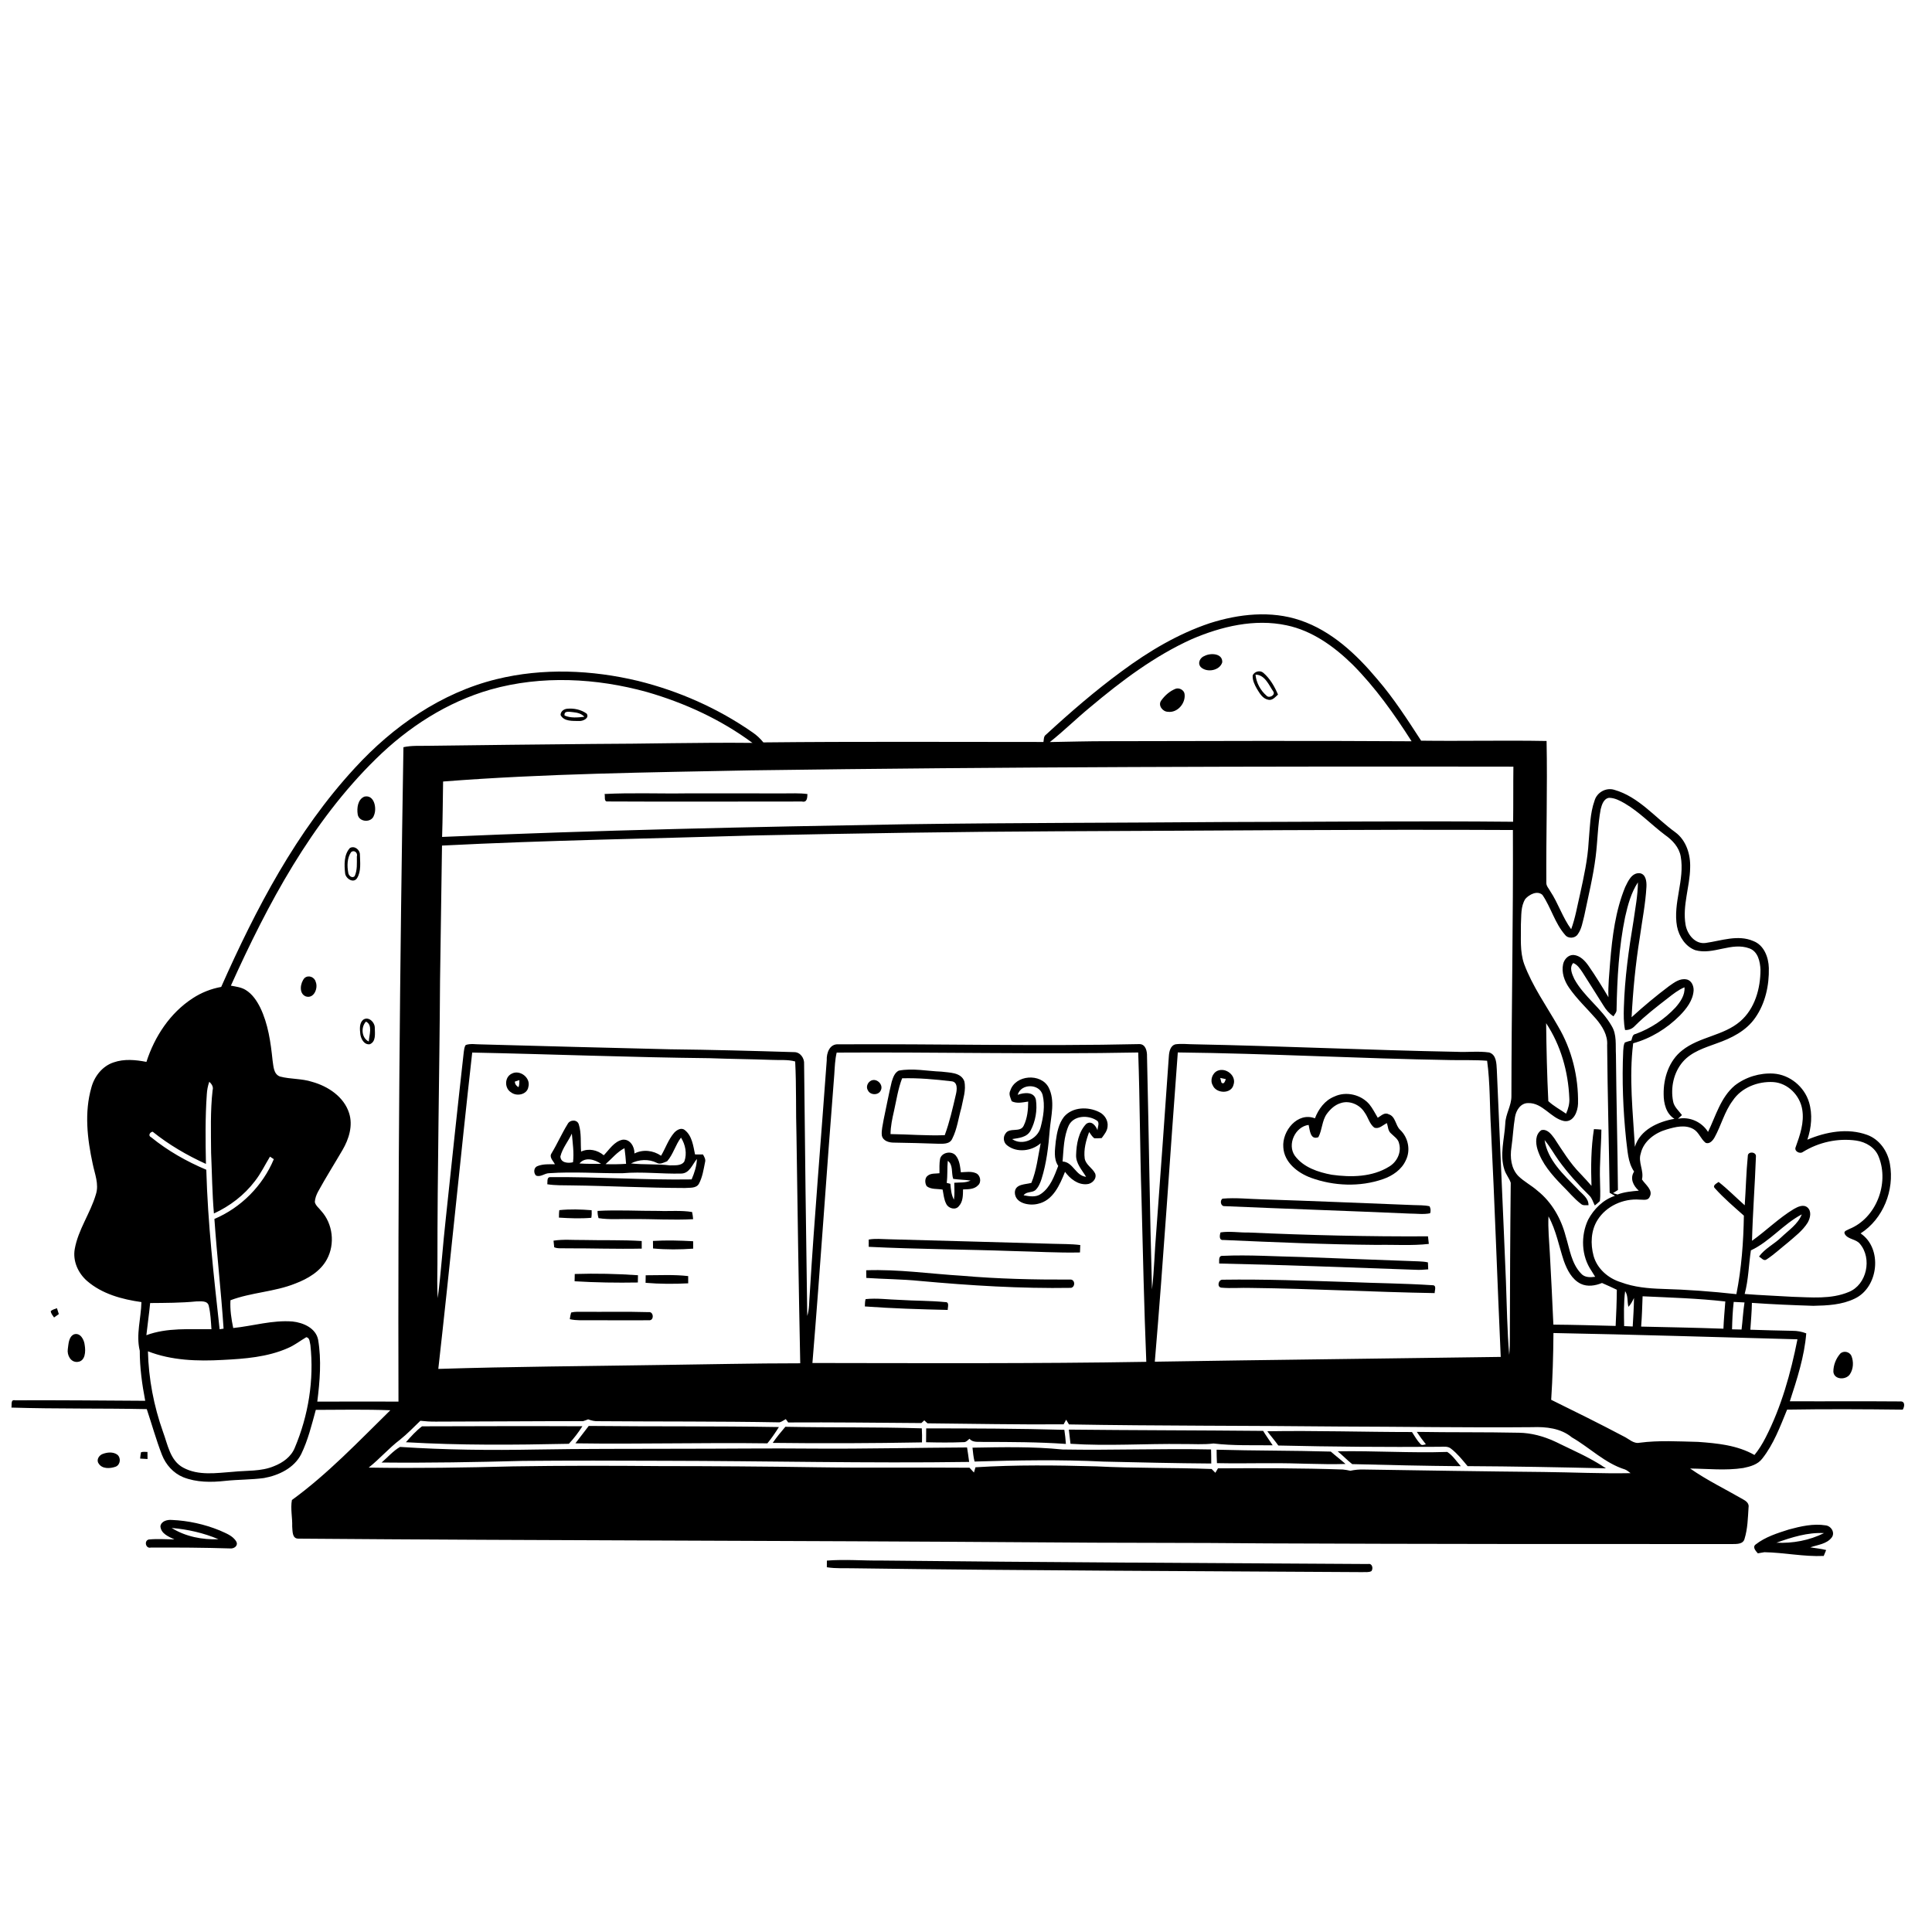 <svg xmlns="http://www.w3.org/2000/svg" viewBox="0 0 1024 1024" version="1.1">
<g id="Parent-Group"><g id="Group-rgba(0,0,0,0)" fill="rgba(0,0,0,0)">
<path fill="rgba(0,0,0,0)" opacity="1.00" d=" M 0.00 0.00 L 1024.00 0.00 L 1024.00 1024.00 L 0.00 1024.00 L 0.00 0.00 M 641.27 330.28 C 624.39 335.93 608.93 345.15 594.67 355.69 C 580.55 366.04 567.29 377.52 554.41 389.37 C 553.09 390.24 553.31 391.90 553.05 393.26 C 503.57 393.27 454.08 392.97 404.61 393.49 C 402.96 391.46 401.06 389.65 398.90 388.20 C 380.60 375.43 359.84 366.25 338.19 360.90 C 313.67 355.03 287.72 353.94 263.13 359.99 C 233.87 367.16 208.25 385.03 188.10 407.02 C 157.08 440.60 135.67 481.61 117.24 523.09 C 111.87 524.06 106.71 526.10 102.15 529.09 C 90.14 536.88 81.96 549.35 77.61 562.82 C 71.86 561.72 65.79 561.12 60.16 563.11 C 54.25 565.07 50.04 570.47 48.45 576.35 C 44.64 589.53 46.26 603.59 49.12 616.79 C 50.18 622.11 52.60 627.65 50.81 633.09 C 47.89 643.07 41.40 651.75 39.60 662.09 C 38.52 668.40 41.40 674.77 46.12 678.91 C 54.11 685.84 64.70 688.69 74.96 690.13 C 74.77 698.73 71.99 707.38 74.08 715.94 C 74.07 724.86 75.29 733.71 76.97 742.45 C 53.97 742.31 30.95 742.09 7.95 742.19 C 5.50 741.63 6.39 744.60 6.04 746.05 C 29.94 746.79 53.88 746.37 77.79 746.86 C 80.50 754.94 82.76 763.17 85.85 771.12 C 87.88 776.30 91.84 780.76 97.03 782.92 C 104.14 785.77 112.02 785.72 119.52 784.88 C 126.29 784.17 133.12 784.30 139.87 783.40 C 147.71 782.00 155.88 778.12 159.64 770.72 C 163.25 763.28 165.21 755.20 167.38 747.26 C 180.55 747.21 193.73 746.97 206.89 747.46 C 190.09 763.93 173.79 781.16 154.72 795.04 C 153.88 799.63 155.03 804.41 154.87 809.08 C 155.11 811.47 154.74 815.53 158.14 815.51 C 288.42 816.55 418.72 816.52 549.00 817.46 C 590.01 817.85 631.02 817.61 672.03 818.03 C 754.04 818.39 836.05 818.39 918.06 818.38 C 920.44 818.34 923.88 818.55 924.64 815.63 C 926.30 810.27 926.41 804.54 926.77 798.98 C 927.15 796.97 925.64 795.68 924.08 794.82 C 914.65 789.36 904.76 784.59 895.81 778.35 C 905.19 778.45 914.65 779.52 923.98 778.07 C 927.66 777.32 931.69 776.24 934.05 773.07 C 940.12 765.39 943.52 756.09 947.20 747.13 C 967.63 746.79 988.06 746.90 1008.49 747.14 C 1009.52 745.50 1009.88 742.53 1007.05 742.79 C 987.59 742.62 968.12 742.80 948.65 742.70 C 952.46 730.99 956.36 719.04 957.35 706.71 C 955.01 705.80 952.53 705.34 950.04 705.36 C 942.59 705.19 935.15 705.06 927.72 704.78 C 928.01 700.03 928.49 695.30 928.54 690.55 C 939.37 691.32 950.23 691.76 961.08 692.11 C 968.51 691.96 976.25 691.62 983.06 688.28 C 995.71 682.33 997.94 661.64 986.15 653.73 C 998.14 646.05 1004.16 630.81 1001.70 616.95 C 1000.55 610.22 996.19 603.87 989.61 601.50 C 979.30 597.74 967.80 599.89 957.94 604.06 C 960.08 597.70 960.78 590.67 958.81 584.17 C 956.31 575.96 948.62 569.61 940.01 569.02 C 932.72 568.58 925.19 570.86 919.43 575.37 C 911.98 581.68 909.40 591.47 905.30 599.94 C 901.97 594.61 895.53 591.71 889.34 592.98 C 889.87 592.49 890.95 591.51 891.48 591.02 C 889.73 588.65 887.21 586.63 886.74 583.55 C 885.39 576.40 887.09 568.48 891.85 562.88 C 896.45 557.47 903.50 555.36 909.93 552.99 C 917.68 550.28 925.54 546.38 930.32 539.43 C 935.67 531.81 937.73 522.26 937.52 513.05 C 937.37 507.40 935.00 500.95 929.31 498.78 C 921.15 495.24 912.36 498.61 904.08 499.78 C 898.39 500.62 894.21 495.13 893.37 490.05 C 891.67 479.97 895.63 470.08 895.81 460.03 C 896.09 453.00 893.80 445.41 887.93 441.10 C 877.33 433.43 868.60 422.30 855.58 418.61 C 851.25 417.29 846.46 419.94 845.18 424.25 C 842.69 431.20 842.71 438.73 842.03 446.02 C 841.53 455.52 839.44 464.83 837.42 474.09 C 835.96 480.26 834.96 486.55 832.75 492.51 C 828.19 486.28 825.91 478.76 821.66 472.35 C 820.92 470.95 819.62 469.70 819.59 468.05 C 819.43 442.95 820.21 417.84 819.72 392.74 C 797.56 392.33 775.38 392.86 753.23 392.58 C 745.96 381.40 738.73 370.11 729.99 359.99 C 718.95 346.80 705.77 334.39 689.17 328.78 C 673.64 323.50 656.64 325.39 641.27 330.28 M 26.90 694.90 C 27.01 696.23 27.92 697.23 28.65 698.29 C 29.28 697.84 30.54 696.94 31.18 696.49 C 30.85 695.44 30.52 694.40 30.18 693.37 C 29.06 693.79 27.85 694.10 26.90 694.90 M 39.18 707.24 C 36.33 708.58 36.34 712.35 35.94 715.04 C 35.45 718.19 37.42 722.14 41.05 721.84 C 45.33 721.54 45.45 716.15 44.90 712.96 C 44.64 710.13 42.59 706.13 39.18 707.24 M 975.34 717.48 C 973.07 720.11 971.67 723.65 971.73 727.14 C 972.20 731.37 978.30 731.49 980.41 728.50 C 982.37 725.66 982.56 721.73 981.26 718.58 C 980.21 716.38 977.08 715.74 975.34 717.48 M 74.73 769.73 C 74.52 770.83 74.37 771.94 74.28 773.08 C 75.58 773.19 76.89 773.25 78.20 773.31 C 78.19 772.37 78.17 770.51 78.16 769.57 C 77.02 769.54 75.84 769.36 74.73 769.73 M 54.47 770.61 C 52.52 771.27 50.92 773.72 52.26 775.65 C 54.10 778.70 58.42 778.43 61.36 777.35 C 63.90 776.30 64.23 772.48 62.04 770.91 C 59.81 769.41 56.87 769.72 54.47 770.61 M 85.02 808.94 C 85.29 812.90 89.39 814.45 92.44 815.93 C 87.90 815.87 83.35 815.52 78.82 815.97 C 76.26 816.61 77.19 820.91 79.91 820.25 C 93.95 820.18 107.99 820.26 122.01 820.70 C 124.02 820.92 126.36 819.31 125.27 817.13 C 123.44 813.90 119.66 812.66 116.49 811.18 C 108.41 807.87 99.73 805.97 91.00 805.60 C 88.63 805.41 85.47 806.19 85.02 808.94 M 948.11 810.67 C 941.98 812.62 935.61 814.61 930.50 818.63 C 928.69 820.03 930.62 822.09 931.69 823.30 C 932.55 823.15 934.28 822.85 935.15 822.70 C 945.65 822.88 956.10 825.16 966.61 824.68 C 966.94 823.90 967.58 822.33 967.90 821.55 C 965.13 820.84 962.29 820.58 959.49 820.13 C 963.39 818.75 968.22 818.41 970.89 814.85 C 972.74 812.28 970.51 808.77 967.60 808.47 C 961.05 807.43 954.41 808.97 948.11 810.67 M 438.27 827.15 C 438.24 828.31 438.23 829.48 438.24 830.67 C 443.14 831.47 448.13 831.09 453.07 831.23 C 542.70 832.48 632.35 832.68 721.98 833.26 C 723.60 833.14 725.39 833.54 726.89 832.72 C 727.95 831.33 727.33 828.48 725.13 828.96 C 639.10 828.45 553.05 828.05 467.02 827.12 C 457.44 827.23 447.83 826.39 438.27 827.15 Z" />
<path fill="rgba(0,0,0,0)" opacity="1.00" d=" M 631.68 338.75 C 647.35 332.03 664.94 327.80 681.93 331.43 C 695.52 334.27 707.13 342.67 716.89 352.22 C 728.99 364.39 738.97 378.46 748.17 392.89 C 694.43 392.55 640.68 392.75 586.94 392.85 C 576.77 392.84 566.61 393.13 556.45 393.30 C 563.85 387.44 570.57 380.77 577.87 374.78 C 594.42 360.89 611.89 347.69 631.68 338.75 M 638.44 347.66 C 636.06 348.48 634.54 351.51 636.46 353.59 C 639.64 356.65 646.51 355.49 647.82 351.02 C 648.05 346.21 641.58 345.98 638.44 347.66 M 663.95 357.94 C 663.77 360.49 664.92 362.85 666.14 365.02 C 667.61 367.39 669.14 370.26 672.14 370.87 C 674.37 371.44 675.90 369.44 677.37 368.14 C 675.54 363.87 673.18 359.68 669.61 356.62 C 667.85 355.06 664.91 355.87 663.95 357.94 M 623.07 365.07 C 619.97 366.31 617.30 368.68 615.39 371.40 C 613.68 373.93 616.23 377.20 618.98 377.26 C 624.07 377.97 628.50 372.73 627.85 367.85 C 627.59 365.74 625.01 364.35 623.07 365.07 Z" />
<path fill="rgba(0,0,0,0)" opacity="1.00" d=" M 665.44 357.57 C 670.37 357.60 672.46 362.96 674.83 366.46 C 676.21 368.33 672.73 370.31 671.32 368.76 C 668.06 365.95 665.86 361.87 665.44 357.57 Z" />
<path fill="rgba(0,0,0,0)" opacity="1.00" d=" M 260.06 365.46 C 287.07 357.84 316.04 359.37 342.92 366.79 C 362.86 372.55 382.10 381.36 398.81 393.75 C 370.53 393.45 342.26 394.27 313.98 394.31 C 284.97 394.62 255.97 394.86 226.96 395.29 C 222.58 395.39 218.14 395.06 213.83 396.03 C 211.92 511.63 210.88 627.25 211.20 742.87 C 196.85 742.87 182.51 742.82 168.17 742.88 C 169.54 732.02 170.45 720.91 168.61 710.06 C 167.38 703.91 160.76 701.04 155.13 700.43 C 144.49 699.56 134.12 702.80 123.61 703.88 C 122.61 699.04 121.86 694.11 122.15 689.16 C 133.25 684.97 145.47 684.75 156.53 680.30 C 163.16 677.77 169.84 673.89 173.29 667.43 C 177.67 659.33 176.44 648.60 170.22 641.79 C 169.07 640.25 167.26 639.03 166.86 637.07 C 166.98 635.12 167.68 633.27 168.59 631.57 C 172.68 624.10 177.24 616.90 181.53 609.54 C 184.93 603.74 187.17 596.60 185.03 589.96 C 182.27 581.28 173.86 575.74 165.45 573.40 C 159.92 571.59 153.96 572.06 148.39 570.58 C 144.89 569.29 144.97 565.00 144.46 561.96 C 143.47 552.43 142.13 542.73 137.92 534.02 C 136.10 530.41 133.74 526.86 130.23 524.71 C 127.87 523.24 125.05 522.93 122.37 522.42 C 141.97 479.03 164.88 435.91 199.22 402.25 C 216.23 385.49 236.98 372.06 260.06 365.46 M 300.48 375.66 C 298.77 375.86 297.11 377.10 297.12 378.96 C 298.90 382.53 303.65 382.05 307.01 382.14 C 308.99 382.28 312.51 380.64 310.98 378.27 C 308.01 376.08 304.11 375.27 300.48 375.66 M 193.18 422.21 C 189.62 423.61 189.06 428.31 189.59 431.62 C 190.22 435.85 196.95 436.27 198.20 432.18 C 199.85 428.53 198.41 421.06 193.18 422.21 M 185.40 449.51 C 182.23 453.03 182.44 458.45 182.92 462.89 C 183.23 465.69 187.36 468.38 189.26 465.43 C 191.54 461.71 190.83 457.01 190.76 452.85 C 190.71 450.29 187.78 448.03 185.40 449.51 M 161.37 518.42 C 159.13 520.96 158.26 526.60 162.08 528.12 C 166.39 529.52 168.74 523.73 167.33 520.40 C 166.70 517.83 163.42 516.55 161.37 518.42 M 192.41 540.54 C 190.33 542.44 190.72 545.58 190.97 548.11 C 191.32 550.62 192.95 553.84 195.96 553.48 C 199.36 552.16 198.70 547.80 198.65 544.90 C 198.77 541.86 195.29 538.41 192.41 540.54 Z" />
<path fill="rgba(0,0,0,0)" opacity="1.00" d=" M 299.23 379.24 C 298.79 376.37 302.29 377.41 303.88 377.48 C 306.03 377.70 308.21 378.24 309.72 379.91 C 306.24 380.29 302.53 380.70 299.23 379.24 Z" />
<path fill="rgba(0,0,0,0)" opacity="1.00" d=" M 397.99 408.30 C 532.69 406.43 667.41 406.14 802.13 406.34 C 802.00 416.08 802.13 425.81 801.99 435.55 C 750.67 435.04 699.34 435.63 648.02 435.69 C 592.02 436.14 536.03 436.08 480.04 436.87 C 398.11 438.27 316.18 440.00 234.32 443.59 C 234.65 433.80 234.68 424.01 234.85 414.22 C 289.12 409.99 343.59 409.41 397.99 408.30 M 320.43 420.83 C 320.86 422.03 319.92 425.01 322.01 424.79 C 356.35 424.98 390.69 424.80 425.03 424.82 C 427.80 425.45 427.87 422.90 427.96 420.86 C 423.67 420.27 419.33 420.55 415.02 420.52 C 398.03 420.53 381.03 420.46 364.03 420.50 C 349.50 420.72 334.94 420.09 320.43 420.83 Z" />
<path fill="rgba(0,0,0,0)" opacity="1.00" d=" M 848.40 428.88 C 849.00 426.50 849.98 423.30 852.81 422.86 C 855.83 422.87 858.58 424.34 861.14 425.81 C 868.97 430.41 875.24 437.08 882.45 442.51 C 886.39 445.25 889.94 449.02 890.81 453.91 C 893.05 466.34 886.60 478.58 888.85 491.02 C 889.90 496.33 893.26 501.69 898.53 503.61 C 908.12 506.31 917.74 499.10 927.30 502.69 C 931.78 504.36 932.90 509.69 933.09 513.94 C 933.10 523.91 930.13 534.65 922.33 541.36 C 913.46 549.00 900.73 549.44 891.62 556.70 C 884.62 562.14 881.62 571.39 881.77 580.01 C 881.78 584.84 883.07 590.29 887.48 593.00 C 878.88 594.50 869.26 598.79 866.53 607.84 C 865.49 589.59 863.33 571.19 865.62 552.96 C 874.98 550.37 883.48 545.15 890.32 538.28 C 893.87 534.64 897.30 530.27 897.65 524.99 C 897.76 522.54 896.51 519.59 893.88 519.11 C 890.33 518.40 887.32 520.79 884.61 522.68 C 877.74 527.85 871.11 533.36 864.78 539.16 C 865.51 525.04 866.86 510.95 869.11 496.99 C 870.34 487.99 872.16 479.05 872.65 469.97 C 872.78 467.27 872.38 463.28 869.06 462.81 C 864.85 462.53 862.91 467.01 861.38 470.17 C 856.21 482.74 854.53 496.42 853.41 509.88 C 852.99 516.09 852.24 522.31 852.51 528.56 C 849.16 522.94 845.74 517.37 842.02 512.00 C 840.11 509.25 837.52 506.43 833.98 506.15 C 831.19 506.05 829.00 508.51 828.47 511.09 C 827.56 515.40 829.13 519.87 831.57 523.42 C 835.72 529.48 841.14 534.50 845.94 540.02 C 849.25 543.93 852.22 548.66 851.82 554.01 C 852.03 580.08 852.78 606.13 853.15 632.19 C 854.08 632.71 855.01 633.26 855.96 633.81 C 849.73 635.82 844.76 640.80 841.73 646.50 C 837.74 654.99 838.12 665.70 843.49 673.53 C 844.15 674.58 844.81 675.65 845.47 676.73 C 842.83 677.08 839.86 677.17 837.97 674.96 C 832.86 669.64 831.95 661.94 829.84 655.18 C 827.44 645.92 822.49 637.18 814.95 631.16 C 811.72 628.28 807.78 626.31 804.70 623.27 C 800.88 619.29 800.28 613.35 801.09 608.13 C 801.87 602.76 802.07 597.32 802.99 591.98 C 803.59 588.46 805.98 584.60 809.98 584.66 C 817.66 584.44 821.90 592.67 828.97 594.18 C 834.05 594.99 836.26 589.07 836.39 585.00 C 836.65 570.75 833.13 556.33 825.85 544.04 C 819.63 533.12 812.23 522.77 807.82 510.92 C 805.46 504.20 806.23 496.96 806.11 489.98 C 806.41 485.44 805.90 480.41 808.48 476.42 C 810.55 474.10 814.76 471.84 817.51 474.30 C 822.10 481.03 824.09 489.34 829.55 495.53 C 831.14 497.61 834.80 497.42 836.22 495.22 C 838.33 492.39 838.79 488.76 839.68 485.44 C 841.82 475.03 844.40 464.68 845.73 454.12 C 846.78 445.73 846.84 437.21 848.40 428.88 M 844.82 598.46 C 843.27 608.38 843.17 618.51 843.52 628.53 C 841.64 626.40 839.78 624.27 837.80 622.25 C 832.23 616.63 828.10 609.83 823.78 603.26 C 822.18 601.11 820.01 598.22 816.96 599.00 C 813.62 601.22 813.87 605.78 814.90 609.18 C 817.19 616.62 822.46 622.64 827.78 628.12 C 831.20 631.42 834.17 635.22 837.97 638.11 C 839.06 639.12 840.59 638.71 841.94 638.79 C 842.04 634.84 838.27 632.71 836.00 630.05 C 828.82 622.66 820.28 614.97 818.66 604.27 C 821.48 607.60 823.53 611.47 826.08 615.00 C 830.92 621.72 836.51 627.86 842.39 633.68 C 843.86 635.10 844.35 637.15 845.28 638.92 C 846.21 638.19 847.10 637.42 847.96 636.60 C 848.40 633.06 848.04 629.48 848.04 625.93 C 847.71 616.84 848.66 607.79 848.77 598.72 C 847.44 598.59 846.13 598.51 844.82 598.46 Z" />
<path fill="rgba(0,0,0,0)" opacity="1.00" d=" M 559.99 440.60 C 640.62 440.32 721.24 439.51 801.87 439.92 C 802.07 486.95 801.13 533.97 801.08 581.00 C 801.11 586.08 797.95 590.49 797.82 595.58 C 797.39 603.65 794.78 611.96 797.35 619.91 C 798.08 622.42 799.93 624.40 800.72 626.89 C 800.42 654.23 800.32 681.59 800.25 708.95 C 800.20 711.99 800.23 715.06 799.92 718.11 C 798.82 705.11 798.66 692.04 798.17 679.01 C 796.66 641.65 794.90 604.30 793.34 566.95 C 793.15 563.65 793.13 558.97 789.26 557.83 C 783.55 557.00 777.72 557.79 771.97 557.48 C 725.63 556.61 679.34 554.41 633.01 553.50 C 629.69 553.50 626.35 553.04 623.05 553.50 C 620.26 554.21 619.67 557.44 619.51 559.89 C 617.38 590.96 615.10 622.01 612.82 653.07 C 611.95 663.17 611.77 673.34 610.58 683.41 C 609.41 642.26 608.91 601.08 607.94 559.92 C 608.03 557.31 607.30 553.49 604.02 553.39 C 550.82 554.61 497.58 553.21 444.37 553.51 C 439.70 553.18 438.01 558.16 438.19 561.98 C 435.22 603.34 431.68 644.68 429.16 686.08 C 428.81 689.88 429.04 693.78 427.86 697.46 C 427.18 652.99 426.65 608.49 426.19 564.01 C 426.44 560.90 424.18 557.58 420.85 557.65 C 398.92 556.98 376.98 556.38 355.04 556.14 C 321.69 555.37 288.35 554.45 255.00 553.55 C 252.30 553.59 249.47 552.96 246.85 553.87 C 246.08 554.94 246.00 556.31 245.81 557.58 C 242.51 586.89 239.42 616.22 236.31 645.54 C 234.71 659.69 233.83 673.91 232.01 688.03 C 231.57 682.04 231.83 676.03 231.85 670.03 C 231.81 620.01 232.93 569.99 233.23 519.97 C 233.56 496.04 233.93 472.11 234.27 448.17 C 289.47 445.36 344.74 444.49 399.97 442.81 C 453.31 441.72 506.64 440.83 559.99 440.60 Z" />
<path fill="rgba(0,0,0,0)" opacity="1.00" d=" M 186.06 451.69 C 187.71 450.21 189.79 452.05 189.14 453.99 C 189.12 457.45 189.46 461.11 187.99 464.35 C 186.63 465.82 184.68 464.05 184.58 462.52 C 183.92 458.94 183.95 454.79 186.06 451.69 Z" />
<path fill="rgba(0,0,0,0)" opacity="1.00" d=" M 861.36 485.97 C 862.80 479.62 864.51 473.17 868.13 467.67 C 868.09 474.56 866.73 481.33 865.79 488.13 C 863.25 503.30 861.13 518.59 860.68 533.99 C 860.57 537.98 860.51 542.00 861.32 545.93 C 863.37 546.03 865.26 545.20 866.61 543.66 C 871.97 538.30 878.00 533.69 883.97 529.05 C 886.74 526.88 889.54 524.66 892.81 523.28 C 893.15 527.44 890.63 531.04 888.03 534.01 C 882.22 540.22 874.97 545.09 866.98 548.01 C 865.16 548.22 865.13 550.11 864.66 551.49 C 863.47 551.77 862.31 552.12 861.18 552.55 C 860.47 553.89 860.46 555.46 860.34 556.95 C 859.63 572.62 860.26 588.31 861.87 603.91 C 862.68 609.68 862.68 615.97 866.11 620.96 C 863.75 624.56 865.67 628.51 868.60 631.07 C 864.80 631.41 860.93 631.75 857.33 633.11 C 856.52 632.87 855.72 632.62 854.94 632.37 C 855.59 631.96 856.89 631.13 857.54 630.72 C 857.33 606.84 856.69 582.96 856.48 559.08 C 856.20 553.94 857.04 548.36 854.20 543.76 C 848.93 534.47 839.52 528.28 834.41 518.87 C 833.23 516.34 831.63 512.84 833.84 510.42 C 836.09 511.29 837.42 513.41 838.73 515.33 C 842.45 521.22 846.21 527.09 849.90 533.01 C 851.24 535.24 852.97 537.25 855.19 538.68 C 855.78 537.53 856.94 536.52 856.81 535.12 C 857.13 518.66 858.01 502.12 861.36 485.97 Z" />
<path fill="rgba(0,0,0,0)" opacity="1.00" d=" M 195.46 552.02 C 191.60 550.18 191.20 544.41 193.97 541.47 C 197.72 543.25 195.63 548.71 195.46 552.02 Z" />
<path fill="rgba(0,0,0,0)" opacity="1.00" d=" M 819.48 542.32 C 827.26 554.04 831.18 568.00 831.77 581.99 C 831.98 584.86 831.21 587.67 830.05 590.27 C 826.91 588.08 823.45 586.25 820.64 583.63 C 819.95 569.89 819.65 556.09 819.48 542.32 Z" />
<path fill="rgba(0,0,0,0)" opacity="1.00" d=" M 250.28 557.88 C 292.20 558.73 334.10 560.42 376.03 560.86 C 387.01 561.28 397.99 561.36 408.97 561.76 C 413.12 561.99 417.40 561.47 421.46 562.60 C 422.15 575.71 421.75 588.88 422.15 602.01 C 422.70 642.20 423.33 682.39 424.14 722.57 C 399.41 722.56 374.69 723.17 349.97 723.47 C 310.75 724.10 271.52 724.31 232.31 725.55 C 238.61 669.69 244.01 613.74 250.28 557.88 M 271.18 569.09 C 267.33 570.94 267.33 576.89 270.93 579.00 C 273.89 581.30 279.44 580.16 280.05 576.07 C 281.42 571.24 275.48 566.73 271.18 569.09 M 300.84 595.80 C 297.74 600.80 295.39 606.23 292.34 611.26 C 290.91 613.36 293.23 615.29 294.11 617.08 C 291.07 617.10 287.90 616.88 285.01 618.01 C 282.89 618.68 282.64 621.55 284.06 623.04 C 286.45 624.12 288.60 621.85 290.99 621.82 C 303.96 620.93 316.98 621.95 329.96 621.83 C 340.32 620.91 350.71 622.28 361.07 622.01 C 365.49 621.95 366.99 617.10 369.38 614.27 C 369.25 618.04 368.05 621.67 366.57 625.11 C 341.70 625.51 316.83 623.68 291.96 623.91 C 289.63 623.67 290.31 626.20 290.08 627.68 C 294.36 628.37 298.70 628.20 303.02 628.29 C 323.03 628.54 343.02 629.62 363.04 629.66 C 365.52 629.42 368.93 629.99 370.42 627.46 C 372.31 623.96 372.90 619.93 373.67 616.08 C 374.16 614.53 373.31 613.17 372.59 611.90 C 371.18 611.88 369.77 611.88 368.38 611.87 C 367.43 607.36 366.82 601.93 362.90 598.92 C 361.03 597.46 358.71 598.91 357.35 600.35 C 354.24 603.93 352.77 608.53 350.38 612.57 C 346.23 609.72 340.83 609.06 336.27 611.37 C 336.37 607.83 334.00 603.62 329.98 604.07 C 325.51 604.99 322.99 609.26 320.01 612.32 C 316.63 609.51 312.09 608.48 308.00 610.36 C 307.63 605.62 308.23 600.68 306.81 596.08 C 306.08 593.21 302.03 593.35 300.84 595.80 M 296.45 641.40 C 296.26 642.70 296.27 644.03 296.25 645.36 C 301.95 645.72 307.72 645.95 313.41 645.46 C 313.63 644.13 313.68 642.77 313.58 641.44 C 307.90 640.99 302.11 640.81 296.45 641.40 M 316.72 641.81 C 316.69 643.12 316.87 644.40 317.25 645.64 C 323.14 646.57 329.13 645.96 335.07 646.14 C 345.83 646.03 356.62 646.76 367.37 646.19 C 367.27 644.90 367.09 643.63 366.82 642.39 C 360.93 641.42 354.92 642.04 348.98 641.81 C 338.23 641.86 327.46 641.20 316.72 641.81 M 293.38 657.58 C 293.47 658.45 293.65 660.21 293.74 661.08 C 295.71 661.92 297.94 661.49 300.03 661.64 C 313.40 661.58 326.77 662.07 340.13 661.79 C 340.13 660.44 340.13 659.10 340.12 657.77 C 329.78 657.12 319.40 657.47 309.04 657.22 C 303.82 657.30 298.56 656.75 293.38 657.58 M 346.08 657.72 C 346.08 659.04 346.10 660.37 346.13 661.71 C 353.19 662.36 360.33 662.32 367.40 661.81 C 367.41 660.49 367.40 659.18 367.38 657.88 C 360.29 657.49 353.17 657.29 346.08 657.72 M 304.63 675.24 C 304.57 676.52 304.55 677.80 304.55 679.10 C 315.70 679.77 326.90 679.95 338.07 679.75 C 338.10 678.46 338.12 677.18 338.14 675.90 C 327.00 675.13 315.78 674.89 304.63 675.24 M 342.23 675.92 C 342.19 677.24 342.17 678.58 342.17 679.92 C 349.67 680.55 357.24 680.58 364.76 680.19 C 364.77 678.91 364.77 677.63 364.75 676.35 C 357.28 675.49 349.73 675.91 342.23 675.92 M 302.72 695.66 C 302.38 696.81 302.14 697.98 302.01 699.19 C 305.60 700.03 309.31 699.71 312.97 699.77 C 323.30 699.70 333.64 699.87 343.97 699.76 C 346.83 700.03 346.50 695.01 343.77 695.46 C 332.19 695.11 320.59 695.38 309.00 695.28 C 306.90 695.30 304.77 695.13 302.72 695.66 Z" />
<path fill="rgba(0,0,0,0)" opacity="1.00" d=" M 442.19 569.45 C 442.44 565.58 442.57 561.68 443.45 557.90 C 496.72 557.55 550.01 558.88 603.28 557.84 C 604.17 583.58 604.19 609.34 605.02 635.08 C 605.76 663.99 606.39 692.90 607.56 721.80 C 548.58 722.79 489.59 722.49 430.60 722.42 C 434.82 671.45 438.14 620.42 442.19 569.45 M 476.36 567.46 C 474.12 568.56 473.32 571.17 472.62 573.38 C 470.99 580.03 469.79 586.77 468.34 593.46 C 467.93 596.22 467.07 599.01 467.39 601.82 C 468.00 604.81 471.30 605.65 473.94 605.61 C 481.62 605.74 489.30 605.91 496.98 606.20 C 499.68 606.21 503.33 606.59 504.68 603.61 C 507.31 598.47 507.97 592.61 509.56 587.12 C 510.42 582.52 512.17 577.75 511.10 573.06 C 509.27 568.26 503.16 568.57 498.95 567.99 C 491.45 567.71 483.77 566.04 476.36 567.46 M 535.48 578.04 C 534.49 579.93 535.59 581.88 536.23 583.69 C 539.02 585.06 542.04 584.25 544.96 583.86 C 544.94 588.17 544.53 592.64 542.61 596.57 C 540.85 600.56 535.05 597.31 532.91 600.84 C 531.48 602.77 531.87 605.68 533.85 607.10 C 539.00 611.15 546.83 610.14 551.59 605.93 C 550.13 612.97 549.43 620.25 546.65 626.95 C 543.45 627.87 538.08 627.44 537.89 631.98 C 537.90 637.83 545.51 639.20 550.04 638.07 C 558.14 636.36 561.73 627.99 564.48 621.09 C 567.13 624.71 571.20 628.01 575.95 627.65 C 578.69 627.58 581.50 624.83 580.47 622.01 C 579.04 619.07 575.51 617.43 574.91 614.02 C 574.30 609.22 575.61 604.45 577.27 600.00 C 578.15 601.12 578.82 602.48 580.04 603.31 C 581.32 603.34 582.61 603.31 583.91 603.21 C 585.26 601.35 586.86 599.47 587.04 597.08 C 587.45 593.90 585.42 590.74 582.58 589.41 C 576.70 586.45 568.47 586.62 563.95 591.91 C 561.09 595.60 560.19 600.38 559.58 604.90 C 559.20 609.27 558.25 614.08 560.88 617.96 C 558.80 623.35 556.72 629.34 551.76 632.77 C 549.07 634.75 545.57 634.08 542.54 633.53 C 543.97 631.45 546.87 632.28 548.74 630.85 C 550.44 629.25 551.33 627.02 552.05 624.85 C 554.68 616.46 555.69 607.69 556.38 598.96 C 557.02 591.49 559.39 583.41 555.77 576.33 C 551.65 568.64 538.16 569.64 535.48 578.04 M 461.19 573.06 C 459.69 574.09 458.95 576.29 460.01 577.90 C 461.20 580.52 465.58 580.66 466.81 577.98 C 468.52 574.74 464.26 570.86 461.19 573.06 M 498.26 614.19 C 497.80 616.70 497.96 619.28 497.94 621.84 C 495.95 622.11 493.71 621.77 491.97 622.95 C 490.05 624.09 490.07 626.98 491.17 628.71 C 493.55 630.55 496.81 629.99 499.61 630.51 C 500.13 633.08 500.30 635.82 501.57 638.16 C 502.75 640.54 506.53 641.59 508.26 639.23 C 510.46 636.85 510.38 633.44 510.43 630.42 C 513.14 630.31 516.29 630.44 518.33 628.29 C 520.38 626.58 519.64 622.76 517.21 621.79 C 514.71 620.71 511.91 621.24 509.28 621.34 C 508.87 618.26 508.60 614.91 506.54 612.42 C 504.30 609.77 499.13 610.75 498.26 614.19 M 460.44 656.99 C 460.41 658.27 460.40 659.55 460.43 660.84 C 485.93 662.11 511.48 662.18 537.00 663.09 C 548.80 663.34 560.60 664.09 572.41 663.83 C 572.49 662.51 572.54 661.20 572.57 659.90 C 567.74 659.27 562.86 659.40 558.01 659.23 C 528.98 658.36 499.94 657.66 470.90 656.83 C 467.41 656.77 463.89 656.36 460.44 656.99 M 459.10 673.27 C 459.11 674.62 459.12 675.97 459.17 677.33 C 468.59 677.95 478.05 677.98 487.45 678.92 C 514.15 681.35 540.93 683.04 567.74 682.59 C 570.17 681.90 569.74 677.85 567.02 678.20 C 548.01 678.27 528.99 677.84 510.05 676.19 C 493.08 675.17 476.13 672.65 459.10 673.27 M 458.39 692.44 C 473.00 693.51 487.67 693.95 502.32 694.29 C 502.25 692.90 503.41 690.00 500.95 690.14 C 493.00 689.35 484.98 689.49 477.01 688.97 C 470.94 688.82 464.84 687.91 458.78 688.56 C 458.43 689.81 458.45 691.13 458.39 692.44 Z" />
<path fill="rgba(0,0,0,0)" opacity="1.00" d=" M 624.26 557.82 C 672.52 558.35 720.74 561.07 769.00 561.86 C 775.40 561.99 781.81 561.72 788.20 562.23 C 789.83 574.07 789.53 586.09 790.23 598.01 C 792.26 638.39 793.58 678.80 795.42 719.19 C 734.30 720.08 673.19 720.73 612.07 721.73 C 616.72 667.14 620.12 612.45 624.26 557.82 M 645.38 567.50 C 642.56 568.70 641.21 572.54 642.77 575.22 C 644.58 579.68 652.59 580.00 653.79 574.94 C 655.45 570.15 649.80 565.66 645.38 567.50 M 707.29 581.17 C 702.21 583.15 698.85 587.80 696.94 592.73 C 687.71 589.22 679.48 599.44 680.18 608.06 C 680.61 616.11 687.83 621.67 694.84 624.26 C 706.98 628.65 720.73 629.21 733.00 624.97 C 738.07 623.23 742.94 619.93 745.16 614.88 C 747.76 609.59 746.38 602.88 742.12 598.86 C 739.52 596.46 739.77 591.69 735.96 590.56 C 733.78 589.38 731.99 591.46 730.24 592.43 C 728.79 590.01 727.53 587.45 725.75 585.26 C 721.32 580.14 713.46 578.27 707.29 581.17 M 647.97 635.31 C 646.39 636.31 647.02 639.50 649.12 639.29 C 681.75 640.71 714.41 641.78 747.05 643.22 C 750.69 643.20 754.39 643.80 758.00 643.06 C 758.41 641.75 758.30 640.51 757.68 639.34 C 754.81 638.69 751.85 638.85 748.95 638.71 C 722.29 637.68 695.65 636.52 668.99 635.67 C 661.99 635.51 654.95 634.69 647.97 635.31 M 646.92 653.20 C 646.39 654.75 646.00 657.52 648.47 657.22 C 675.64 658.40 702.83 659.61 730.03 659.82 C 739.11 659.64 748.26 660.33 757.31 659.30 C 757.17 657.95 757.02 656.61 756.86 655.28 C 725.23 655.47 693.62 654.67 662.03 653.27 C 656.99 653.38 651.92 652.45 646.92 653.20 M 646.18 669.70 C 680.81 670.39 715.43 671.81 750.05 673.00 C 752.36 673.14 754.68 673.00 756.99 672.78 C 756.97 671.54 756.91 670.31 756.83 669.09 C 755.26 668.72 753.64 668.64 752.05 668.55 C 731.38 667.75 710.71 667.06 690.05 666.24 C 676.07 665.97 662.07 664.99 648.10 665.62 C 645.63 665.45 646.29 668.08 646.18 669.70 M 647.36 682.49 C 652.54 682.96 657.78 682.45 663.00 682.63 C 695.47 683.00 727.92 684.82 760.39 685.37 C 760.42 683.74 761.65 681.05 759.00 681.18 C 744.37 680.22 729.68 680.13 715.02 679.51 C 692.70 678.80 670.36 677.94 648.02 678.27 C 645.74 678.11 644.84 682.21 647.36 682.49 Z" />
<path fill="rgba(0,0,0,0)" opacity="1.00" d=" M 646.75 571.33 C 647.49 571.48 648.97 571.79 649.71 571.95 C 649.34 572.92 648.77 575.08 647.38 573.78 C 647.23 573.17 646.91 571.94 646.75 571.33 Z" />
<path fill="rgba(0,0,0,0)" opacity="1.00" d=" M 272.89 573.27 C 273.68 572.97 274.48 572.70 275.29 572.47 C 275.25 573.72 275.29 575.02 274.84 576.23 C 273.69 575.63 272.89 574.59 272.89 573.27 Z" />
<path fill="rgba(0,0,0,0)" opacity="1.00" d=" M 478.14 571.52 C 486.77 571.28 495.46 572.06 504.03 573.08 C 507.79 573.21 507.26 577.59 506.62 580.17 C 504.94 587.40 503.31 594.69 500.73 601.67 C 491.15 602.02 481.58 601.21 472.00 601.09 C 472.03 596.93 472.92 592.86 473.84 588.83 C 475.15 583.03 475.99 577.09 478.14 571.52 Z" />
<path fill="rgba(0,0,0,0)" opacity="1.00" d=" M 110.93 573.34 C 112.18 574.53 113.25 576.06 112.68 577.87 C 111.44 588.87 111.81 599.96 111.89 611.01 C 112.36 621.73 112.46 632.47 113.38 643.17 C 121.82 639.27 129.44 633.48 135.08 626.05 C 138.25 622.04 140.45 617.39 143.10 613.04 C 143.61 613.38 144.63 614.05 145.13 614.39 C 139.24 628.51 127.73 640.09 113.64 646.07 C 114.99 665.48 117.22 684.81 118.50 704.22 C 117.98 704.30 116.93 704.45 116.40 704.52 C 113.32 676.42 110.12 648.27 109.34 619.99 C 98.90 615.59 88.90 609.93 80.10 602.76 C 78.36 602.02 79.41 600.03 80.91 599.83 C 89.51 606.73 99.12 612.35 109.15 616.90 C 108.91 604.61 108.75 592.30 109.61 580.02 C 109.73 577.74 110.16 575.49 110.93 573.34 Z" />
<path fill="rgba(0,0,0,0)" opacity="1.00" d=" M 918.36 583.39 C 922.99 576.41 931.77 573.03 939.94 573.52 C 947.61 574.06 954.01 580.57 955.22 588.04 C 956.38 594.91 954.03 601.66 951.73 608.03 C 950.83 610.15 953.94 611.84 955.61 610.54 C 963.98 605.38 974.15 603.13 983.91 604.54 C 988.99 605.29 993.98 608.24 995.81 613.27 C 1001.39 627.31 994.42 645.67 980.14 651.41 C 979.15 652.08 976.84 652.35 977.83 654.16 C 979.56 656.98 983.70 656.67 985.76 659.22 C 992.38 666.93 989.51 680.95 979.85 684.79 C 970.47 688.73 959.97 687.60 950.06 687.33 C 941.61 686.80 933.14 686.52 924.71 685.83 C 926.74 678.29 926.85 670.41 928.01 662.72 C 938.06 658.03 945.18 648.79 954.99 643.64 C 952.92 648.92 947.93 652.11 944.00 655.89 C 940.27 659.47 935.36 661.76 932.31 666.02 C 933.58 666.65 934.87 668.71 936.42 667.46 C 940.38 664.85 943.85 661.58 947.56 658.64 C 951.32 655.38 955.44 652.30 958.11 648.02 C 959.48 645.61 960.35 641.99 957.95 639.94 C 955.77 638.17 952.88 639.61 950.79 640.79 C 942.80 645.60 936.17 652.27 928.60 657.65 C 928.98 642.75 930.15 627.89 930.68 613.00 C 930.98 610.40 926.24 610.06 926.37 612.80 C 925.51 621.44 925.35 630.15 924.74 638.82 C 920.10 634.73 915.77 630.27 910.90 626.46 C 909.95 627.22 907.40 628.27 908.94 629.81 C 913.61 635.05 919.04 639.64 924.29 644.31 C 924.08 658.24 923.03 672.25 920.32 685.93 C 907.25 684.48 894.13 683.50 880.99 683.14 C 873.57 682.91 866.07 682.23 859.07 679.60 C 852.42 677.57 846.50 672.47 844.62 665.62 C 842.93 659.35 843.19 652.19 846.75 646.58 C 851.38 639.20 860.43 635.15 869.02 635.83 C 870.82 635.76 873.40 636.55 874.33 634.41 C 876.42 630.79 872.00 627.88 870.27 625.11 C 871.44 620.48 868.10 616.01 869.62 611.43 C 871.09 604.78 877.23 600.38 883.47 598.60 C 887.96 597.28 893.21 595.95 897.55 598.44 C 900.50 600.11 901.43 603.75 904.06 605.75 C 906.16 606.52 907.87 604.45 908.78 602.81 C 912.27 596.49 913.99 589.25 918.36 583.39 Z" />
<path fill="rgba(0,0,0,0)" opacity="1.00" d=" M 539.39 580.29 C 541.10 574.18 550.92 574.21 552.61 580.32 C 553.98 585.99 553.00 592.02 551.52 597.59 C 549.96 603.75 541.87 607.52 536.45 603.74 C 540.02 603.15 544.26 602.88 546.21 599.28 C 548.82 594.39 549.86 588.46 549.07 582.98 C 548.18 578.44 542.68 579.01 539.39 580.29 Z" />
<path fill="rgba(0,0,0,0)" opacity="1.00" d=" M 710.47 584.71 C 715.20 583.04 720.72 585.45 723.28 589.64 C 725.16 592.17 725.79 595.64 728.36 597.64 C 730.90 598.64 732.97 596.26 735.09 595.27 C 735.71 597.07 735.62 599.35 737.20 600.68 C 738.81 602.33 741.12 603.65 741.56 606.12 C 742.88 610.81 740.43 615.81 736.36 618.27 C 727.33 623.92 716.08 624.07 705.85 622.64 C 698.61 621.29 690.82 618.72 686.29 612.56 C 682.10 606.59 686.50 597.11 693.60 596.23 C 694.26 598.98 694.45 604.38 698.76 602.73 C 700.84 598.84 700.62 594.03 703.24 590.38 C 705.07 587.90 707.46 585.64 710.47 584.71 Z" />
<path fill="rgba(0,0,0,0)" opacity="1.00" d=" M 566.50 596.44 C 569.16 591.17 576.67 590.89 581.16 593.79 C 583.17 594.88 581.69 597.30 581.71 599.05 C 580.78 596.64 578.48 593.65 575.69 595.72 C 571.64 599.98 570.53 606.37 570.36 612.07 C 570.14 616.63 573.47 620.09 575.65 623.74 C 570.00 623.15 568.87 615.92 563.19 615.62 C 563.75 609.17 563.74 602.43 566.50 596.44 Z" />
<path fill="rgba(0,0,0,0)" opacity="1.00" d=" M 297.02 612.92 C 298.12 608.51 301.19 604.93 303.09 600.85 C 303.53 605.88 304.31 610.94 303.71 616.01 C 301.12 616.67 297.11 616.37 297.02 612.92 Z" />
<path fill="rgba(0,0,0,0)" opacity="1.00" d=" M 353.60 615.49 C 356.82 611.82 357.98 606.82 360.94 602.96 C 363.28 606.66 364.25 611.44 362.70 615.63 C 361.06 618.07 357.58 617.57 355.03 617.67 C 348.18 616.85 341.27 617.39 334.42 616.64 C 338.64 614.48 343.83 614.18 348.12 616.34 C 349.93 617.36 351.88 616.11 353.60 615.49 Z" />
<path fill="rgba(0,0,0,0)" opacity="1.00" d=" M 320.96 617.02 C 324.27 614.15 327.04 610.59 330.99 608.55 C 331.38 611.31 331.64 614.08 331.84 616.86 C 328.22 617.10 324.59 617.14 320.96 617.02 Z" />
<path fill="rgba(0,0,0,0)" opacity="1.00" d=" M 307.13 616.66 C 310.17 612.99 315.22 614.56 318.57 616.86 C 314.75 616.86 310.94 616.94 307.13 616.66 Z" />
<path fill="rgba(0,0,0,0)" opacity="1.00" d=" M 502.34 615.27 C 505.32 617.37 504.13 621.70 505.22 624.83 C 508.27 625.27 511.36 625.29 514.42 625.71 C 511.74 627.06 508.66 626.62 505.78 626.89 C 505.82 629.88 506.06 632.89 505.60 635.87 C 504.21 633.27 503.96 630.32 503.71 627.45 C 503.23 627.33 502.26 627.07 501.77 626.95 C 502.30 623.07 501.96 619.15 502.34 615.27 Z" />
<path fill="rgba(0,0,0,0)" opacity="1.00" d=" M 820.73 644.71 C 824.79 652.06 826.24 660.42 828.87 668.31 C 830.59 673.05 833.09 678.10 837.84 680.44 C 841.41 682.14 845.55 681.46 849.09 680.01 C 851.71 681.19 854.37 682.30 856.95 683.60 C 856.90 689.99 856.65 696.38 856.32 702.77 C 845.32 702.49 834.32 702.16 823.32 702.08 C 822.80 689.39 822.10 676.72 821.43 664.04 C 821.11 657.60 820.40 651.17 820.73 644.71 Z" />
<path fill="rgba(0,0,0,0)" opacity="1.00" d=" M 861.35 684.34 C 863.04 686.76 862.37 689.91 863.10 692.65 C 864.41 691.30 865.24 689.62 866.05 687.95 C 866.01 692.99 865.65 698.03 865.37 703.07 C 863.85 702.99 862.34 702.92 860.83 702.86 C 860.74 696.68 860.53 690.47 861.35 684.34 Z" />
<path fill="rgba(0,0,0,0)" opacity="1.00" d=" M 869.83 703.12 C 870.29 697.78 870.40 692.41 870.61 687.06 C 885.23 687.74 899.89 688.15 914.45 689.81 C 914.10 694.62 913.64 699.42 913.45 704.24 C 898.91 703.71 884.37 703.45 869.83 703.12 Z" />
<path fill="rgba(0,0,0,0)" opacity="1.00" d=" M 79.58 690.64 C 87.74 690.57 95.92 690.58 104.05 689.78 C 106.31 689.81 109.99 689.16 110.65 692.11 C 111.62 696.16 111.78 700.35 112.07 704.50 C 100.54 704.63 88.61 703.59 77.58 707.68 C 78.19 701.99 79.05 696.33 79.58 690.64 Z" />
<path fill="rgba(0,0,0,0)" opacity="1.00" d=" M 918.90 690.04 C 920.79 690.15 922.70 690.25 924.62 690.32 C 923.88 695.08 923.65 699.90 923.06 704.68 C 921.37 704.64 919.69 704.60 918.02 704.57 C 918.13 699.71 918.34 694.86 918.90 690.04 Z" />
<path fill="rgba(0,0,0,0)" opacity="1.00" d=" M 823.36 706.53 C 866.48 707.35 909.58 708.71 952.69 709.86 C 949.13 727.78 944.18 745.65 935.80 761.96 C 934.13 765.21 932.23 768.35 929.90 771.17 C 920.84 765.99 910.20 764.96 900.00 764.23 C 889.68 764.00 879.29 763.33 869.02 764.68 C 865.75 765.35 863.26 762.53 860.51 761.28 C 847.85 754.58 835.01 748.24 822.16 741.92 C 822.92 730.14 823.28 718.33 823.36 706.53 Z" />
<path fill="rgba(0,0,0,0)" opacity="1.00" d=" M 152.57 714.52 C 156.08 713.04 159.08 710.66 162.34 708.74 C 164.28 709.07 164.11 711.44 164.52 712.94 C 166.52 731.37 163.45 750.27 156.25 767.32 C 154.34 772.10 149.91 775.28 145.25 777.09 C 138.37 780.01 130.74 779.31 123.47 780.09 C 114.71 780.71 105.21 782.28 97.12 777.89 C 90.12 774.15 88.90 765.59 86.37 758.84 C 81.50 745.14 78.76 730.75 78.41 716.22 C 90.98 721.12 104.70 721.53 118.02 720.79 C 129.70 720.20 141.73 719.31 152.57 714.52 Z" />
<path fill="rgba(0,0,0,0)" opacity="1.00" d=" M 309.02 753.25 C 309.94 752.97 310.84 752.64 311.73 752.28 C 313.39 752.92 315.15 753.34 316.95 753.26 C 349.02 753.51 381.10 753.29 413.16 753.87 C 414.38 753.57 415.38 752.73 416.48 752.16 C 416.80 752.60 417.44 753.48 417.76 753.93 C 441.29 753.79 464.81 754.08 488.34 754.25 C 488.73 753.89 489.50 753.17 489.89 752.81 C 490.31 753.21 491.16 753.99 491.59 754.39 C 515.64 754.61 539.69 755.11 563.74 754.92 C 564.08 754.30 564.74 753.08 565.08 752.47 C 565.46 753.09 566.21 754.34 566.59 754.97 C 614.05 755.80 661.53 755.57 708.99 756.08 C 743.35 756.15 777.68 756.74 812.05 756.43 C 819.40 756.15 827.25 756.95 833.13 761.84 C 842.64 767.30 850.63 775.54 861.28 778.85 C 862.38 779.28 863.27 780.09 864.23 780.80 C 848.84 781.10 833.43 780.34 818.04 780.18 C 786.34 779.88 754.65 779.37 722.96 778.87 C 720.52 778.80 718.08 779.00 715.71 779.53 C 714.38 779.26 713.07 778.97 711.74 778.87 C 689.69 778.11 667.62 778.13 645.56 778.25 C 645.21 778.84 644.52 780.02 644.17 780.61 C 643.51 779.93 642.83 779.24 642.18 778.59 C 621.82 777.83 601.43 778.25 581.08 777.20 C 559.73 776.61 538.34 776.35 517.01 777.69 C 516.81 778.38 516.42 779.77 516.22 780.47 C 515.42 779.61 514.62 778.77 513.84 777.92 C 486.89 777.69 459.94 778.10 433.00 777.68 C 405.33 777.25 377.67 777.07 350.01 777.06 C 323.99 776.84 297.97 776.79 271.95 777.21 C 246.45 777.88 220.93 778.28 195.41 777.86 C 201.24 773.24 206.11 767.55 212.04 763.04 C 215.88 759.99 219.27 756.44 222.79 753.05 C 225.53 753.36 228.28 753.52 231.04 753.49 C 257.03 753.47 283.03 753.21 309.02 753.25 M 215.14 764.41 C 243.89 766.09 272.72 765.85 301.51 765.24 C 304.18 762.37 306.58 759.25 308.67 755.94 C 280.35 755.80 252.01 755.92 223.69 755.98 C 220.49 758.37 217.79 761.42 215.14 764.41 M 304.97 765.00 C 338.88 765.49 372.81 764.55 406.73 765.00 C 408.97 762.27 410.95 759.35 412.83 756.37 C 379.24 755.80 345.63 756.14 312.04 755.78 C 309.68 758.85 307.33 761.93 304.97 765.00 M 416.25 756.23 C 413.90 758.98 411.60 761.78 409.55 764.76 C 435.92 765.09 462.31 764.97 488.67 764.50 C 488.75 762.01 488.72 759.52 488.58 757.05 C 464.48 756.31 440.36 756.70 416.25 756.23 M 490.90 757.07 C 490.84 759.51 490.82 761.96 490.84 764.42 C 497.44 764.58 504.05 764.65 510.65 764.37 C 512.03 764.49 512.90 763.35 513.86 762.56 C 515.60 764.76 518.57 764.04 521.01 764.25 C 535.66 764.27 550.33 764.29 564.95 765.31 C 564.76 762.81 564.51 760.31 564.13 757.84 C 539.73 757.14 515.30 757.09 490.90 757.07 M 566.51 757.72 C 566.80 760.21 567.08 762.72 567.39 765.23 C 587.23 766.53 607.11 765.09 626.96 765.37 C 632.36 765.32 637.80 765.75 643.18 765.08 C 653.56 766.30 664.09 765.94 674.54 766.03 C 672.87 763.47 671.07 761.00 669.49 758.40 C 635.16 758.07 600.84 758.09 566.51 757.72 M 671.70 758.60 C 673.58 761.16 675.71 763.53 677.53 766.15 C 706.03 766.81 734.56 767.03 763.07 766.83 C 765.11 766.82 767.46 766.39 769.15 767.89 C 772.50 770.48 775.15 773.84 777.85 777.08 C 802.30 777.21 826.75 777.67 851.19 778.25 C 842.72 772.48 833.23 768.51 824.08 764.00 C 818.11 761.25 811.62 759.47 805.02 759.38 C 786.99 758.99 768.95 759.25 750.93 758.93 C 752.42 761.19 754.04 763.37 755.74 765.50 C 754.80 765.71 753.49 766.34 752.82 765.30 C 751.02 763.44 749.80 761.14 748.38 759.01 C 722.82 759.01 697.26 758.16 671.70 758.60 M 202.25 775.17 C 227.17 775.42 252.09 774.97 277.00 774.31 C 302.00 774.08 327.00 774.15 352.00 774.25 C 405.89 774.33 459.79 775.63 513.67 774.85 C 513.36 772.28 512.95 769.72 512.56 767.18 C 485.70 767.30 458.85 767.97 431.99 767.79 C 407.66 767.55 383.33 767.89 359.00 767.87 C 333.99 767.97 308.99 767.82 283.99 768.28 C 260.00 768.74 235.96 768.48 212.02 766.90 C 208.31 769.06 205.49 772.40 202.25 775.17 M 515.44 767.29 C 515.74 769.74 515.89 772.24 516.54 774.65 C 539.34 773.96 562.18 773.56 584.98 774.68 C 603.98 775.10 622.99 775.57 641.99 775.69 C 642.00 773.20 641.96 770.72 641.89 768.24 C 615.64 767.68 589.38 768.73 563.15 768.26 C 547.31 766.65 531.33 767.02 515.44 767.29 M 644.83 768.37 C 644.82 770.74 644.89 773.12 645.01 775.50 C 654.69 775.73 664.38 775.48 674.06 775.55 C 687.10 775.40 700.12 776.34 713.15 775.93 C 710.61 773.66 707.89 771.61 705.34 769.37 C 685.17 768.79 665.00 768.94 644.83 768.37 M 709.01 769.23 C 711.64 771.39 714.01 773.89 716.69 776.01 C 735.87 776.51 755.06 776.94 774.25 777.11 C 771.95 774.51 770.02 771.48 767.08 769.55 C 747.74 770.20 728.37 768.89 709.01 769.23 Z" />
<path fill="rgba(0,0,0,0)" opacity="1.00" d=" M 90.98 809.85 C 99.48 810.57 107.94 812.50 115.81 815.82 C 107.19 816.16 98.36 814.44 90.98 809.85 Z" />
<path fill="rgba(0,0,0,0)" opacity="1.00" d=" M 941.56 817.66 C 949.63 814.80 958.11 812.11 966.78 812.57 C 959.07 816.43 950.17 818.10 941.56 817.66 Z" />
</g>
<g id="Group-000000" fill="#000000">
<path fill="#000000" opacity="1.00" d=" M 641.27 330.28 C 656.64 325.39 673.64 323.50 689.17 328.78 C 705.77 334.39 718.95 346.80 729.99 359.99 C 738.73 370.11 745.96 381.40 753.23 392.58 C 775.38 392.86 797.56 392.33 819.72 392.74 C 820.21 417.84 819.43 442.95 819.59 468.05 C 819.62 469.70 820.92 470.95 821.66 472.35 C 825.91 478.76 828.19 486.28 832.75 492.51 C 834.96 486.55 835.96 480.26 837.42 474.09 C 839.44 464.83 841.53 455.52 842.03 446.02 C 842.71 438.73 842.69 431.20 845.18 424.25 C 846.46 419.94 851.25 417.29 855.58 418.61 C 868.60 422.30 877.33 433.43 887.93 441.10 C 893.80 445.41 896.09 453.00 895.81 460.03 C 895.63 470.08 891.67 479.97 893.37 490.05 C 894.21 495.13 898.39 500.62 904.08 499.78 C 912.36 498.61 921.15 495.24 929.31 498.78 C 935.00 500.95 937.37 507.40 937.52 513.05 C 937.73 522.26 935.67 531.81 930.32 539.43 C 925.54 546.38 917.68 550.28 909.93 552.99 C 903.50 555.36 896.45 557.47 891.85 562.88 C 887.09 568.48 885.39 576.40 886.74 583.55 C 887.21 586.63 889.73 588.65 891.48 591.02 C 890.95 591.51 889.87 592.49 889.34 592.98 C 895.53 591.71 901.97 594.61 905.30 599.94 C 909.40 591.47 911.98 581.68 919.43 575.37 C 925.19 570.86 932.72 568.58 940.01 569.02 C 948.62 569.61 956.31 575.96 958.81 584.17 C 960.78 590.67 960.08 597.70 957.94 604.06 C 967.80 599.89 979.30 597.74 989.61 601.50 C 996.19 603.87 1000.55 610.22 1001.70 616.95 C 1004.16 630.81 998.14 646.05 986.15 653.73 C 997.94 661.64 995.71 682.33 983.06 688.28 C 976.25 691.62 968.51 691.96 961.08 692.11 C 950.23 691.76 939.37 691.32 928.54 690.55 C 928.49 695.30 928.01 700.03 927.72 704.78 C 935.15 705.06 942.59 705.19 950.04 705.36 C 952.53 705.34 955.01 705.80 957.35 706.71 C 956.36 719.04 952.46 730.99 948.65 742.70 C 968.12 742.80 987.59 742.62 1007.05 742.79 C 1009.88 742.53 1009.52 745.50 1008.49 747.14 C 988.06 746.90 967.63 746.79 947.20 747.13 C 943.52 756.09 940.12 765.39 934.05 773.07 C 931.69 776.24 927.66 777.32 923.98 778.07 C 914.65 779.52 905.19 778.45 895.81 778.35 C 904.76 784.59 914.65 789.36 924.08 794.82 C 925.64 795.68 927.15 796.97 926.77 798.98 C 926.41 804.54 926.30 810.27 924.64 815.63 C 923.88 818.55 920.44 818.34 918.06 818.38 C 836.05 818.39 754.04 818.39 672.03 818.03 C 631.02 817.61 590.01 817.85 549.00 817.46 C 418.72 816.52 288.42 816.55 158.14 815.51 C 154.74 815.53 155.11 811.47 154.87 809.08 C 155.03 804.41 153.88 799.63 154.72 795.04 C 173.79 781.16 190.09 763.93 206.89 747.46 C 193.73 746.97 180.55 747.21 167.38 747.26 C 165.21 755.20 163.25 763.28 159.64 770.72 C 155.88 778.12 147.71 782.00 139.87 783.40 C 133.12 784.30 126.29 784.17 119.52 784.88 C 112.02 785.72 104.14 785.77 97.03 782.92 C 91.84 780.76 87.88 776.30 85.85 771.12 C 82.76 763.17 80.50 754.94 77.79 746.86 C 53.88 746.37 29.94 746.79 6.04 746.05 C 6.39 744.60 5.50 741.63 7.95 742.19 C 30.95 742.09 53.97 742.31 76.97 742.45 C 75.29 733.71 74.07 724.86 74.08 715.94 C 71.99 707.38 74.77 698.73 74.96 690.13 C 64.70 688.69 54.11 685.84 46.12 678.91 C 41.40 674.77 38.52 668.40 39.60 662.09 C 41.40 651.75 47.89 643.07 50.81 633.09 C 52.60 627.65 50.18 622.11 49.12 616.79 C 46.26 603.59 44.64 589.53 48.45 576.35 C 50.04 570.47 54.25 565.07 60.16 563.11 C 65.79 561.12 71.86 561.72 77.61 562.82 C 81.96 549.35 90.14 536.88 102.15 529.09 C 106.71 526.10 111.87 524.06 117.24 523.09 C 135.67 481.61 157.08 440.60 188.10 407.02 C 208.25 385.03 233.87 367.16 263.13 359.99 C 287.72 353.94 313.67 355.03 338.19 360.90 C 359.84 366.25 380.60 375.43 398.90 388.20 C 401.06 389.65 402.96 391.46 404.61 393.49 C 454.08 392.97 503.57 393.27 553.05 393.26 C 553.31 391.90 553.09 390.24 554.41 389.37 C 567.29 377.52 580.55 366.04 594.67 355.69 C 608.93 345.15 624.39 335.93 641.27 330.28 M 631.68 338.75 C 611.89 347.69 594.42 360.89 577.87 374.78 C 570.57 380.77 563.85 387.44 556.45 393.30 C 566.61 393.13 576.77 392.84 586.94 392.85 C 640.68 392.75 694.43 392.55 748.17 392.89 C 738.97 378.46 728.99 364.39 716.89 352.22 C 707.13 342.67 695.52 334.27 681.93 331.43 C 664.94 327.80 647.35 332.03 631.68 338.75 M 260.06 365.46 C 236.98 372.06 216.23 385.49 199.22 402.25 C 164.88 435.91 141.97 479.03 122.37 522.42 C 125.05 522.93 127.87 523.24 130.23 524.71 C 133.74 526.86 136.10 530.41 137.92 534.02 C 142.13 542.73 143.47 552.43 144.46 561.96 C 144.97 565.00 144.89 569.29 148.39 570.58 C 153.96 572.06 159.92 571.59 165.45 573.40 C 173.86 575.74 182.27 581.28 185.03 589.96 C 187.17 596.60 184.93 603.74 181.53 609.54 C 177.24 616.90 172.68 624.10 168.59 631.57 C 167.68 633.27 166.98 635.12 166.86 637.07 C 167.26 639.03 169.07 640.25 170.22 641.79 C 176.44 648.60 177.67 659.33 173.29 667.43 C 169.84 673.89 163.16 677.77 156.53 680.30 C 145.47 684.75 133.25 684.97 122.15 689.16 C 121.86 694.11 122.61 699.04 123.61 703.88 C 134.12 702.80 144.49 699.56 155.13 700.43 C 160.76 701.04 167.38 703.91 168.61 710.06 C 170.45 720.91 169.54 732.02 168.17 742.88 C 182.51 742.82 196.85 742.87 211.20 742.87 C 210.88 627.25 211.92 511.63 213.83 396.03 C 218.14 395.06 222.58 395.39 226.96 395.29 C 255.97 394.86 284.97 394.62 313.98 394.31 C 342.26 394.27 370.53 393.45 398.81 393.75 C 382.10 381.36 362.86 372.55 342.92 366.79 C 316.04 359.37 287.07 357.84 260.06 365.46 M 397.99 408.30 C 343.59 409.41 289.12 409.99 234.85 414.22 C 234.68 424.01 234.65 433.80 234.32 443.59 C 316.18 440.00 398.11 438.27 480.04 436.87 C 536.03 436.08 592.02 436.14 648.02 435.69 C 699.34 435.63 750.67 435.04 801.99 435.55 C 802.13 425.81 802.00 416.08 802.13 406.34 C 667.41 406.14 532.69 406.43 397.99 408.30 M 848.40 428.88 C 846.84 437.21 846.78 445.73 845.73 454.12 C 844.40 464.68 841.82 475.03 839.68 485.44 C 838.79 488.76 838.33 492.39 836.22 495.22 C 834.80 497.42 831.14 497.61 829.55 495.53 C 824.09 489.34 822.10 481.03 817.51 474.30 C 814.76 471.84 810.55 474.10 808.48 476.42 C 805.90 480.41 806.41 485.44 806.11 489.98 C 806.23 496.96 805.46 504.20 807.82 510.92 C 812.23 522.77 819.63 533.12 825.85 544.04 C 833.13 556.33 836.65 570.75 836.39 585.00 C 836.26 589.07 834.05 594.99 828.97 594.18 C 821.90 592.67 817.66 584.44 809.98 584.66 C 805.98 584.60 803.59 588.46 802.99 591.98 C 802.07 597.32 801.87 602.76 801.09 608.13 C 800.28 613.35 800.88 619.29 804.70 623.27 C 807.78 626.31 811.72 628.28 814.95 631.16 C 822.49 637.18 827.44 645.92 829.84 655.18 C 831.95 661.94 832.86 669.64 837.97 674.96 C 839.86 677.17 842.83 677.08 845.47 676.73 C 844.81 675.65 844.15 674.58 843.49 673.53 C 838.12 665.70 837.74 654.99 841.73 646.50 C 844.76 640.80 849.73 635.82 855.96 633.81 C 855.01 633.26 854.08 632.71 853.15 632.19 C 852.78 606.13 852.03 580.08 851.82 554.01 C 852.22 548.66 849.25 543.93 845.94 540.02 C 841.14 534.50 835.72 529.48 831.57 523.42 C 829.13 519.87 827.56 515.40 828.47 511.09 C 829.00 508.51 831.19 506.05 833.98 506.15 C 837.52 506.43 840.11 509.25 842.02 512.00 C 845.74 517.37 849.16 522.94 852.51 528.56 C 852.24 522.31 852.99 516.09 853.41 509.88 C 854.53 496.42 856.21 482.74 861.38 470.17 C 862.91 467.01 864.85 462.53 869.06 462.81 C 872.38 463.28 872.78 467.27 872.65 469.97 C 872.16 479.05 870.34 487.99 869.11 496.99 C 866.86 510.95 865.51 525.04 864.78 539.16 C 871.11 533.36 877.74 527.85 884.61 522.68 C 887.32 520.79 890.33 518.40 893.88 519.11 C 896.51 519.59 897.76 522.54 897.65 524.99 C 897.30 530.27 893.87 534.64 890.32 538.28 C 883.48 545.15 874.98 550.37 865.62 552.96 C 863.33 571.19 865.49 589.59 866.53 607.84 C 869.26 598.79 878.88 594.50 887.48 593.00 C 883.07 590.29 881.78 584.84 881.77 580.01 C 881.62 571.39 884.62 562.14 891.62 556.70 C 900.73 549.44 913.46 549.00 922.33 541.36 C 930.13 534.65 933.10 523.91 933.09 513.94 C 932.90 509.69 931.78 504.36 927.30 502.69 C 917.74 499.10 908.12 506.31 898.53 503.61 C 893.26 501.69 889.90 496.33 888.85 491.02 C 886.60 478.58 893.05 466.34 890.81 453.91 C 889.94 449.02 886.39 445.25 882.45 442.51 C 875.24 437.08 868.97 430.41 861.14 425.81 C 858.58 424.34 855.83 422.87 852.81 422.86 C 849.98 423.30 849.00 426.50 848.40 428.88 M 559.99 440.60 C 506.64 440.83 453.31 441.72 399.97 442.81 C 344.74 444.49 289.47 445.36 234.27 448.17 C 233.93 472.11 233.56 496.04 233.23 519.97 C 232.93 569.99 231.81 620.01 231.85 670.03 C 231.83 676.03 231.57 682.04 232.01 688.03 C 233.83 673.91 234.71 659.69 236.31 645.54 C 239.42 616.22 242.51 586.89 245.81 557.58 C 246.00 556.31 246.08 554.94 246.85 553.87 C 249.47 552.96 252.30 553.59 255.00 553.55 C 288.35 554.45 321.69 555.37 355.04 556.14 C 376.98 556.38 398.92 556.98 420.85 557.65 C 424.18 557.58 426.44 560.90 426.19 564.01 C 426.65 608.49 427.18 652.99 427.86 697.46 C 429.04 693.78 428.81 689.88 429.16 686.08 C 431.68 644.68 435.22 603.34 438.19 561.98 C 438.01 558.16 439.70 553.18 444.37 553.51 C 497.58 553.21 550.82 554.61 604.02 553.39 C 607.30 553.49 608.03 557.31 607.94 559.92 C 608.91 601.08 609.41 642.26 610.58 683.41 C 611.77 673.34 611.95 663.17 612.82 653.07 C 615.10 622.01 617.38 590.96 619.51 559.89 C 619.67 557.44 620.26 554.21 623.05 553.50 C 626.35 553.04 629.69 553.50 633.01 553.50 C 679.34 554.41 725.63 556.61 771.97 557.48 C 777.72 557.79 783.55 557.00 789.26 557.83 C 793.13 558.97 793.15 563.65 793.34 566.95 C 794.90 604.30 796.66 641.65 798.17 679.01 C 798.66 692.04 798.82 705.11 799.92 718.11 C 800.23 715.06 800.20 711.99 800.25 708.95 C 800.32 681.59 800.42 654.23 800.72 626.89 C 799.93 624.40 798.08 622.42 797.35 619.91 C 794.78 611.96 797.39 603.65 797.82 595.58 C 797.95 590.49 801.11 586.08 801.08 581.00 C 801.13 533.97 802.07 486.95 801.87 439.92 C 721.24 439.51 640.62 440.32 559.99 440.60 M 861.36 485.97 C 858.01 502.12 857.13 518.66 856.81 535.12 C 856.94 536.52 855.78 537.53 855.19 538.68 C 852.97 537.25 851.24 535.24 849.90 533.01 C 846.21 527.09 842.45 521.22 838.73 515.33 C 837.42 513.41 836.09 511.29 833.84 510.42 C 831.63 512.84 833.23 516.34 834.41 518.87 C 839.52 528.28 848.93 534.47 854.20 543.76 C 857.04 548.36 856.20 553.94 856.48 559.08 C 856.69 582.96 857.33 606.84 857.54 630.72 C 856.89 631.13 855.59 631.96 854.94 632.37 C 855.72 632.62 856.52 632.87 857.33 633.11 C 860.93 631.75 864.80 631.41 868.60 631.07 C 865.67 628.51 863.75 624.56 866.11 620.96 C 862.68 615.97 862.68 609.68 861.87 603.91 C 860.26 588.31 859.63 572.62 860.34 556.95 C 860.46 555.46 860.47 553.89 861.18 552.55 C 862.31 552.12 863.47 551.77 864.66 551.49 C 865.13 550.11 865.16 548.22 866.98 548.01 C 874.97 545.09 882.22 540.22 888.03 534.01 C 890.63 531.04 893.15 527.44 892.81 523.28 C 889.54 524.66 886.74 526.88 883.97 529.05 C 878.00 533.69 871.97 538.30 866.61 543.66 C 865.26 545.20 863.37 546.03 861.32 545.93 C 860.51 542.00 860.57 537.98 860.68 533.99 C 861.13 518.59 863.25 503.30 865.79 488.13 C 866.73 481.33 868.09 474.56 868.13 467.67 C 864.51 473.17 862.80 479.62 861.36 485.97 M 819.48 542.32 C 819.65 556.09 819.95 569.89 820.64 583.63 C 823.45 586.25 826.91 588.08 830.05 590.27 C 831.21 587.67 831.98 584.86 831.77 581.99 C 831.18 568.00 827.26 554.04 819.48 542.32 M 250.28 557.88 C 244.01 613.74 238.61 669.69 232.31 725.55 C 271.52 724.31 310.75 724.10 349.97 723.47 C 374.69 723.17 399.41 722.56 424.14 722.57 C 423.33 682.39 422.70 642.20 422.15 602.01 C 421.75 588.88 422.15 575.71 421.46 562.60 C 417.40 561.47 413.12 561.99 408.97 561.76 C 397.99 561.36 387.01 561.28 376.03 560.86 C 334.10 560.42 292.20 558.73 250.28 557.88 M 442.19 569.45 C 438.14 620.42 434.82 671.45 430.60 722.42 C 489.59 722.49 548.58 722.79 607.56 721.80 C 606.39 692.90 605.76 663.99 605.02 635.08 C 604.19 609.34 604.17 583.58 603.28 557.84 C 550.01 558.88 496.72 557.55 443.45 557.90 C 442.57 561.68 442.44 565.58 442.19 569.45 M 624.26 557.82 C 620.12 612.45 616.72 667.14 612.07 721.73 C 673.19 720.73 734.30 720.08 795.42 719.19 C 793.58 678.80 792.26 638.39 790.23 598.01 C 789.53 586.09 789.83 574.07 788.20 562.23 C 781.81 561.72 775.40 561.99 769.00 561.86 C 720.74 561.07 672.52 558.35 624.26 557.82 M 110.93 573.34 C 110.16 575.49 109.73 577.74 109.61 580.02 C 108.75 592.30 108.91 604.61 109.15 616.90 C 99.12 612.35 89.51 606.73 80.91 599.83 C 79.41 600.03 78.36 602.02 80.10 602.76 C 88.90 609.93 98.90 615.59 109.34 619.99 C 110.12 648.27 113.32 676.42 116.40 704.52 C 116.93 704.45 117.98 704.30 118.50 704.22 C 117.22 684.81 114.99 665.48 113.64 646.07 C 127.73 640.09 139.24 628.51 145.13 614.39 C 144.63 614.05 143.61 613.38 143.10 613.04 C 140.45 617.39 138.25 622.04 135.08 626.05 C 129.44 633.48 121.82 639.27 113.38 643.17 C 112.46 632.47 112.36 621.73 111.89 611.01 C 111.81 599.96 111.44 588.87 112.68 577.87 C 113.25 576.06 112.18 574.53 110.93 573.34 M 918.36 583.39 C 913.99 589.25 912.27 596.49 908.78 602.81 C 907.87 604.45 906.16 606.52 904.06 605.75 C 901.43 603.75 900.50 600.11 897.55 598.44 C 893.21 595.95 887.96 597.28 883.47 598.60 C 877.23 600.38 871.09 604.78 869.62 611.43 C 868.10 616.01 871.44 620.48 870.27 625.11 C 872.00 627.88 876.42 630.79 874.33 634.41 C 873.40 636.55 870.82 635.76 869.02 635.83 C 860.43 635.15 851.38 639.20 846.75 646.58 C 843.19 652.19 842.93 659.35 844.62 665.62 C 846.50 672.47 852.42 677.57 859.07 679.60 C 866.07 682.23 873.57 682.91 880.99 683.14 C 894.13 683.50 907.25 684.48 920.32 685.93 C 923.03 672.25 924.08 658.24 924.29 644.31 C 919.04 639.64 913.61 635.05 908.94 629.81 C 907.40 628.27 909.95 627.22 910.90 626.46 C 915.77 630.27 920.10 634.73 924.74 638.82 C 925.35 630.15 925.51 621.44 926.37 612.80 C 926.24 610.06 930.98 610.40 930.68 613.00 C 930.15 627.89 928.98 642.75 928.60 657.65 C 936.17 652.27 942.80 645.60 950.79 640.79 C 952.88 639.61 955.77 638.17 957.95 639.94 C 960.35 641.99 959.48 645.61 958.11 648.02 C 955.44 652.30 951.32 655.38 947.56 658.64 C 943.85 661.58 940.38 664.85 936.42 667.46 C 934.87 668.71 933.58 666.65 932.31 666.02 C 935.36 661.76 940.27 659.47 944.00 655.89 C 947.93 652.11 952.92 648.92 954.99 643.64 C 945.18 648.79 938.06 658.03 928.01 662.72 C 926.85 670.41 926.74 678.29 924.71 685.83 C 933.14 686.52 941.61 686.80 950.06 687.33 C 959.97 687.60 970.47 688.73 979.85 684.79 C 989.51 680.95 992.38 666.93 985.76 659.22 C 983.70 656.67 979.56 656.98 977.83 654.16 C 976.84 652.35 979.15 652.08 980.14 651.41 C 994.42 645.67 1001.39 627.31 995.81 613.27 C 993.98 608.24 988.99 605.29 983.91 604.54 C 974.15 603.13 963.98 605.38 955.61 610.54 C 953.94 611.84 950.83 610.15 951.73 608.03 C 954.03 601.66 956.38 594.91 955.22 588.04 C 954.01 580.57 947.61 574.06 939.94 573.52 C 931.77 573.03 922.99 576.41 918.36 583.39 M 820.73 644.71 C 820.40 651.17 821.11 657.60 821.43 664.04 C 822.10 676.72 822.80 689.39 823.32 702.08 C 834.32 702.16 845.32 702.49 856.32 702.77 C 856.65 696.38 856.90 689.99 856.95 683.60 C 854.37 682.30 851.71 681.19 849.09 680.01 C 845.55 681.46 841.41 682.14 837.84 680.44 C 833.09 678.10 830.59 673.05 828.87 668.31 C 826.24 660.42 824.79 652.06 820.73 644.71 M 861.35 684.34 C 860.53 690.47 860.74 696.68 860.83 702.86 C 862.34 702.92 863.85 702.99 865.37 703.07 C 865.65 698.03 866.01 692.99 866.05 687.95 C 865.24 689.62 864.41 691.30 863.10 692.65 C 862.37 689.91 863.04 686.76 861.35 684.34 M 869.83 703.12 C 884.37 703.45 898.91 703.71 913.45 704.24 C 913.64 699.42 914.10 694.62 914.45 689.81 C 899.89 688.15 885.23 687.74 870.61 687.06 C 870.40 692.41 870.29 697.78 869.83 703.12 M 79.58 690.64 C 79.05 696.33 78.19 701.99 77.58 707.68 C 88.61 703.59 100.54 704.63 112.07 704.50 C 111.78 700.35 111.62 696.16 110.65 692.11 C 109.99 689.16 106.31 689.81 104.05 689.78 C 95.92 690.58 87.74 690.57 79.58 690.64 M 918.90 690.04 C 918.34 694.86 918.13 699.71 918.02 704.57 C 919.69 704.60 921.37 704.64 923.06 704.68 C 923.65 699.90 923.88 695.08 924.62 690.32 C 922.70 690.25 920.79 690.15 918.90 690.04 M 823.36 706.53 C 823.28 718.33 822.92 730.14 822.16 741.92 C 835.01 748.24 847.85 754.58 860.51 761.28 C 863.26 762.53 865.75 765.35 869.02 764.68 C 879.29 763.33 889.68 764.00 900.00 764.23 C 910.20 764.96 920.84 765.99 929.90 771.17 C 932.23 768.35 934.13 765.21 935.80 761.96 C 944.18 745.65 949.13 727.78 952.69 709.86 C 909.58 708.71 866.48 707.35 823.36 706.53 M 152.57 714.52 C 141.73 719.31 129.70 720.20 118.02 720.79 C 104.70 721.53 90.98 721.12 78.41 716.22 C 78.76 730.75 81.50 745.14 86.37 758.84 C 88.90 765.59 90.12 774.15 97.12 777.89 C 105.21 782.28 114.71 780.71 123.47 780.09 C 130.74 779.31 138.37 780.01 145.25 777.09 C 149.91 775.28 154.34 772.10 156.25 767.32 C 163.45 750.27 166.52 731.37 164.52 712.94 C 164.11 711.44 164.28 709.07 162.34 708.74 C 159.08 710.66 156.08 713.04 152.57 714.52 M 309.02 753.25 C 283.03 753.21 257.03 753.47 231.04 753.49 C 228.28 753.52 225.53 753.36 222.79 753.05 C 219.27 756.44 215.88 759.99 212.04 763.04 C 206.11 767.55 201.24 773.24 195.41 777.86 C 220.93 778.28 246.45 777.88 271.95 777.21 C 297.97 776.79 323.99 776.84 350.01 777.06 C 377.67 777.07 405.33 777.25 433.00 777.68 C 459.94 778.10 486.89 777.69 513.84 777.92 C 514.62 778.77 515.42 779.61 516.22 780.47 C 516.42 779.77 516.81 778.38 517.01 777.69 C 538.34 776.35 559.73 776.61 581.08 777.20 C 601.43 778.25 621.82 777.83 642.18 778.59 C 642.83 779.24 643.51 779.93 644.17 780.61 C 644.52 780.02 645.21 778.84 645.56 778.25 C 667.62 778.13 689.69 778.11 711.74 778.87 C 713.07 778.97 714.38 779.26 715.71 779.53 C 718.08 779.00 720.52 778.80 722.96 778.87 C 754.65 779.37 786.34 779.88 818.04 780.18 C 833.43 780.34 848.84 781.10 864.23 780.80 C 863.27 780.09 862.38 779.28 861.28 778.85 C 850.63 775.54 842.64 767.30 833.13 761.84 C 827.25 756.95 819.40 756.15 812.05 756.43 C 777.68 756.74 743.35 756.15 708.99 756.08 C 661.53 755.57 614.05 755.80 566.59 754.97 C 566.21 754.34 565.46 753.09 565.08 752.47 C 564.74 753.08 564.08 754.30 563.74 754.92 C 539.69 755.11 515.64 754.61 491.59 754.39 C 491.16 753.99 490.31 753.21 489.89 752.81 C 489.50 753.17 488.73 753.89 488.34 754.25 C 464.81 754.08 441.29 753.79 417.76 753.93 C 417.44 753.48 416.80 752.60 416.48 752.16 C 415.38 752.73 414.38 753.57 413.16 753.87 C 381.10 753.29 349.02 753.51 316.95 753.26 C 315.15 753.34 313.39 752.92 311.73 752.28 C 310.84 752.64 309.94 752.97 309.02 753.25 Z" />
<path fill="#000000" opacity="1.00" d=" M 638.44 347.66 C 641.58 345.98 648.05 346.21 647.82 351.02 C 646.51 355.49 639.64 356.65 636.46 353.59 C 634.54 351.51 636.06 348.48 638.44 347.66 Z" />
<path fill="#000000" opacity="1.00" d=" M 663.95 357.94 C 664.91 355.87 667.85 355.06 669.61 356.62 C 673.18 359.68 675.54 363.87 677.37 368.14 C 675.90 369.44 674.37 371.44 672.14 370.87 C 669.14 370.26 667.61 367.39 666.14 365.02 C 664.92 362.85 663.77 360.49 663.95 357.94 M 665.44 357.57 C 665.86 361.87 668.06 365.95 671.32 368.76 C 672.73 370.31 676.21 368.33 674.83 366.46 C 672.46 362.96 670.37 357.60 665.44 357.57 Z" />
<path fill="#000000" opacity="1.00" d=" M 623.07 365.07 C 625.01 364.35 627.59 365.74 627.85 367.85 C 628.50 372.73 624.07 377.97 618.98 377.26 C 616.23 377.20 613.68 373.93 615.39 371.40 C 617.30 368.68 619.97 366.31 623.07 365.07 Z" />
<path fill="#000000" opacity="1.00" d=" M 300.48 375.66 C 304.11 375.27 308.01 376.08 310.98 378.27 C 312.51 380.64 308.99 382.28 307.01 382.14 C 303.65 382.05 298.90 382.53 297.12 378.96 C 297.11 377.10 298.77 375.86 300.48 375.66 M 299.23 379.24 C 302.53 380.70 306.24 380.29 309.72 379.91 C 308.21 378.24 306.03 377.70 303.88 377.48 C 302.29 377.41 298.79 376.37 299.23 379.24 Z" />
<path fill="#000000" opacity="1.00" d=" M 320.43 420.83 C 334.94 420.09 349.50 420.72 364.03 420.50 C 381.03 420.46 398.03 420.53 415.02 420.52 C 419.33 420.55 423.67 420.27 427.96 420.86 C 427.87 422.90 427.80 425.45 425.03 424.82 C 390.69 424.80 356.35 424.98 322.01 424.79 C 319.92 425.01 320.86 422.03 320.43 420.83 Z" />
<path fill="#000000" opacity="1.00" d=" M 193.18 422.21 C 198.41 421.06 199.85 428.53 198.20 432.18 C 196.95 436.27 190.22 435.85 189.59 431.62 C 189.06 428.31 189.62 423.61 193.18 422.21 Z" />
<path fill="#000000" opacity="1.00" d=" M 185.40 449.51 C 187.78 448.03 190.71 450.29 190.76 452.85 C 190.83 457.01 191.54 461.71 189.26 465.43 C 187.36 468.38 183.23 465.69 182.92 462.89 C 182.44 458.45 182.23 453.03 185.40 449.51 M 186.06 451.69 C 183.95 454.79 183.92 458.94 184.58 462.52 C 184.68 464.05 186.63 465.82 187.99 464.35 C 189.46 461.11 189.12 457.45 189.14 453.99 C 189.79 452.05 187.71 450.21 186.06 451.69 Z" />
<path fill="#000000" opacity="1.00" d=" M 161.37 518.42 C 163.42 516.55 166.70 517.83 167.33 520.40 C 168.74 523.73 166.39 529.52 162.08 528.12 C 158.26 526.60 159.13 520.96 161.37 518.42 Z" />
<path fill="#000000" opacity="1.00" d=" M 192.41 540.54 C 195.29 538.41 198.77 541.86 198.65 544.90 C 198.70 547.80 199.36 552.16 195.96 553.48 C 192.95 553.84 191.32 550.62 190.97 548.11 C 190.72 545.58 190.33 542.44 192.41 540.54 M 195.46 552.02 C 195.63 548.71 197.72 543.25 193.97 541.47 C 191.20 544.41 191.60 550.18 195.46 552.02 Z" />
<path fill="#000000" opacity="1.00" d=" M 476.36 567.46 C 483.77 566.04 491.45 567.71 498.95 567.99 C 503.16 568.57 509.27 568.26 511.10 573.06 C 512.17 577.75 510.42 582.52 509.56 587.12 C 507.97 592.61 507.31 598.47 504.68 603.61 C 503.33 606.59 499.68 606.21 496.98 606.20 C 489.30 605.91 481.62 605.74 473.94 605.61 C 471.30 605.65 468.00 604.81 467.39 601.82 C 467.07 599.01 467.93 596.22 468.34 593.46 C 469.79 586.77 470.99 580.03 472.62 573.38 C 473.32 571.17 474.12 568.56 476.36 567.46 M 478.14 571.52 C 475.99 577.09 475.15 583.03 473.84 588.83 C 472.92 592.86 472.03 596.93 472.00 601.09 C 481.58 601.21 491.15 602.02 500.73 601.67 C 503.31 594.69 504.94 587.40 506.62 580.17 C 507.26 577.59 507.79 573.21 504.03 573.08 C 495.46 572.06 486.77 571.28 478.14 571.52 Z" />
<path fill="#000000" opacity="1.00" d=" M 645.38 567.50 C 649.80 565.66 655.45 570.15 653.79 574.94 C 652.59 580.00 644.58 579.68 642.77 575.22 C 641.21 572.54 642.56 568.70 645.38 567.50 M 646.75 571.33 C 646.91 571.94 647.23 573.17 647.38 573.78 C 648.77 575.08 649.34 572.92 649.71 571.95 C 648.97 571.79 647.49 571.48 646.75 571.33 Z" />
<path fill="#000000" opacity="1.00" d=" M 271.18 569.09 C 275.48 566.73 281.42 571.24 280.05 576.07 C 279.44 580.16 273.89 581.30 270.93 579.00 C 267.33 576.89 267.33 570.94 271.18 569.09 M 272.89 573.27 C 272.89 574.59 273.69 575.63 274.84 576.23 C 275.29 575.02 275.25 573.72 275.29 572.47 C 274.48 572.70 273.68 572.97 272.89 573.27 Z" />
<path fill="#000000" opacity="1.00" d=" M 535.48 578.04 C 538.16 569.64 551.65 568.64 555.77 576.33 C 559.39 583.41 557.02 591.49 556.38 598.96 C 555.69 607.69 554.68 616.46 552.05 624.85 C 551.33 627.02 550.44 629.25 548.74 630.85 C 546.87 632.28 543.97 631.45 542.54 633.53 C 545.57 634.08 549.07 634.75 551.76 632.77 C 556.72 629.34 558.80 623.35 560.88 617.96 C 558.25 614.08 559.20 609.27 559.58 604.90 C 560.19 600.38 561.09 595.60 563.95 591.91 C 568.47 586.62 576.70 586.45 582.58 589.41 C 585.42 590.74 587.45 593.90 587.04 597.08 C 586.86 599.47 585.26 601.35 583.91 603.21 C 582.61 603.31 581.32 603.34 580.04 603.31 C 578.82 602.48 578.15 601.12 577.27 600.00 C 575.61 604.45 574.30 609.22 574.91 614.02 C 575.51 617.43 579.04 619.07 580.47 622.01 C 581.50 624.83 578.69 627.58 575.95 627.65 C 571.20 628.01 567.13 624.71 564.48 621.09 C 561.73 627.99 558.14 636.36 550.04 638.07 C 545.51 639.20 537.90 637.83 537.89 631.98 C 538.08 627.44 543.45 627.87 546.65 626.95 C 549.43 620.25 550.13 612.97 551.59 605.93 C 546.83 610.14 539.00 611.15 533.85 607.10 C 531.87 605.68 531.48 602.77 532.91 600.84 C 535.05 597.31 540.85 600.56 542.61 596.57 C 544.53 592.64 544.94 588.17 544.96 583.86 C 542.04 584.25 539.02 585.06 536.23 583.69 C 535.59 581.88 534.49 579.93 535.48 578.04 M 539.39 580.29 C 542.68 579.01 548.18 578.44 549.07 582.98 C 549.86 588.46 548.82 594.39 546.21 599.28 C 544.26 602.88 540.02 603.15 536.45 603.74 C 541.87 607.52 549.96 603.75 551.52 597.59 C 553.00 592.02 553.98 585.99 552.61 580.32 C 550.92 574.21 541.10 574.18 539.39 580.29 M 566.50 596.44 C 563.74 602.43 563.75 609.17 563.19 615.62 C 568.87 615.92 570.00 623.15 575.65 623.74 C 573.47 620.09 570.14 616.63 570.36 612.07 C 570.53 606.37 571.64 599.98 575.69 595.72 C 578.48 593.65 580.78 596.64 581.71 599.05 C 581.69 597.30 583.17 594.88 581.16 593.79 C 576.67 590.89 569.16 591.17 566.50 596.44 Z" />
<path fill="#000000" opacity="1.00" d=" M 461.19 573.06 C 464.26 570.86 468.52 574.74 466.81 577.98 C 465.58 580.66 461.20 580.52 460.01 577.90 C 458.95 576.29 459.69 574.09 461.19 573.06 Z" />
<path fill="#000000" opacity="1.00" d=" M 707.29 581.17 C 713.46 578.27 721.32 580.14 725.75 585.26 C 727.53 587.45 728.79 590.01 730.24 592.43 C 731.99 591.46 733.78 589.38 735.96 590.56 C 739.77 591.69 739.52 596.46 742.12 598.86 C 746.38 602.88 747.76 609.59 745.16 614.88 C 742.94 619.93 738.07 623.23 733.00 624.97 C 720.73 629.21 706.98 628.65 694.84 624.26 C 687.83 621.67 680.61 616.11 680.18 608.06 C 679.48 599.44 687.71 589.22 696.94 592.73 C 698.85 587.80 702.21 583.15 707.29 581.17 M 710.47 584.71 C 707.46 585.64 705.07 587.90 703.24 590.38 C 700.62 594.03 700.84 598.84 698.76 602.73 C 694.45 604.38 694.26 598.98 693.60 596.23 C 686.50 597.11 682.10 606.59 686.29 612.56 C 690.82 618.72 698.61 621.29 705.85 622.64 C 716.08 624.07 727.33 623.92 736.36 618.27 C 740.43 615.81 742.88 610.81 741.56 606.12 C 741.12 603.65 738.81 602.33 737.20 600.68 C 735.62 599.35 735.71 597.07 735.09 595.27 C 732.97 596.26 730.90 598.64 728.36 597.64 C 725.79 595.64 725.16 592.17 723.28 589.64 C 720.72 585.45 715.20 583.04 710.47 584.71 Z" />
<path fill="#000000" opacity="1.00" d=" M 300.84 595.80 C 302.03 593.35 306.08 593.21 306.81 596.08 C 308.23 600.68 307.63 605.62 308.00 610.36 C 312.09 608.48 316.63 609.51 320.01 612.32 C 322.99 609.26 325.51 604.99 329.98 604.07 C 334.00 603.62 336.37 607.83 336.27 611.37 C 340.83 609.06 346.23 609.72 350.38 612.57 C 352.77 608.53 354.24 603.93 357.35 600.35 C 358.71 598.91 361.03 597.46 362.90 598.92 C 366.82 601.93 367.43 607.36 368.38 611.87 C 369.77 611.88 371.18 611.88 372.59 611.90 C 373.31 613.17 374.16 614.53 373.67 616.08 C 372.90 619.93 372.31 623.96 370.42 627.46 C 368.93 629.99 365.52 629.42 363.04 629.66 C 343.02 629.62 323.03 628.54 303.02 628.29 C 298.70 628.20 294.36 628.37 290.08 627.68 C 290.31 626.20 289.63 623.67 291.96 623.91 C 316.83 623.68 341.70 625.51 366.57 625.11 C 368.05 621.67 369.25 618.04 369.38 614.27 C 366.99 617.10 365.49 621.95 361.07 622.01 C 350.71 622.28 340.32 620.91 329.96 621.83 C 316.98 621.95 303.96 620.93 290.99 621.82 C 288.60 621.85 286.45 624.12 284.06 623.04 C 282.64 621.55 282.89 618.68 285.01 618.01 C 287.90 616.88 291.07 617.10 294.11 617.08 C 293.23 615.29 290.91 613.36 292.34 611.26 C 295.39 606.23 297.74 600.80 300.84 595.80 M 297.02 612.92 C 297.11 616.37 301.12 616.67 303.71 616.01 C 304.31 610.94 303.53 605.88 303.09 600.85 C 301.19 604.93 298.12 608.51 297.02 612.92 M 353.60 615.49 C 351.88 616.11 349.93 617.36 348.12 616.34 C 343.83 614.18 338.64 614.48 334.42 616.64 C 341.27 617.39 348.18 616.85 355.03 617.67 C 357.58 617.57 361.06 618.07 362.70 615.63 C 364.25 611.44 363.28 606.66 360.94 602.96 C 357.98 606.82 356.82 611.82 353.60 615.49 M 320.96 617.02 C 324.59 617.14 328.22 617.10 331.84 616.86 C 331.64 614.08 331.38 611.31 330.99 608.55 C 327.04 610.59 324.27 614.15 320.96 617.02 M 307.13 616.66 C 310.94 616.94 314.75 616.86 318.57 616.86 C 315.22 614.56 310.17 612.99 307.13 616.66 Z" />
<path fill="#000000" opacity="1.00" d=" M 844.82 598.46 C 846.13 598.51 847.44 598.59 848.77 598.72 C 848.66 607.79 847.71 616.84 848.04 625.93 C 848.04 629.48 848.40 633.06 847.96 636.60 C 847.10 637.42 846.21 638.19 845.28 638.92 C 844.35 637.15 843.86 635.10 842.39 633.68 C 836.51 627.86 830.92 621.72 826.08 615.00 C 823.53 611.47 821.48 607.60 818.66 604.27 C 820.28 614.97 828.82 622.66 836.00 630.05 C 838.27 632.71 842.04 634.84 841.94 638.79 C 840.59 638.71 839.06 639.12 837.97 638.11 C 834.17 635.22 831.20 631.42 827.78 628.12 C 822.46 622.64 817.19 616.62 814.90 609.18 C 813.87 605.78 813.62 601.22 816.96 599.00 C 820.01 598.22 822.18 601.11 823.78 603.26 C 828.10 609.83 832.23 616.63 837.80 622.25 C 839.78 624.27 841.64 626.40 843.52 628.53 C 843.17 618.51 843.27 608.38 844.82 598.46 Z" />
<path fill="#000000" opacity="1.00" d=" M 498.26 614.19 C 499.13 610.75 504.30 609.77 506.54 612.42 C 508.60 614.91 508.87 618.26 509.28 621.34 C 511.91 621.24 514.71 620.71 517.21 621.79 C 519.64 622.76 520.38 626.58 518.33 628.29 C 516.29 630.44 513.14 630.31 510.43 630.42 C 510.38 633.44 510.46 636.85 508.26 639.23 C 506.53 641.59 502.75 640.54 501.57 638.16 C 500.30 635.82 500.13 633.08 499.61 630.51 C 496.81 629.99 493.55 630.55 491.17 628.71 C 490.07 626.98 490.05 624.09 491.97 622.95 C 493.71 621.77 495.95 622.11 497.94 621.84 C 497.96 619.28 497.80 616.70 498.26 614.19 M 502.34 615.27 C 501.96 619.15 502.30 623.07 501.77 626.95 C 502.26 627.07 503.23 627.33 503.71 627.45 C 503.96 630.32 504.21 633.27 505.60 635.87 C 506.06 632.89 505.82 629.88 505.78 626.89 C 508.66 626.62 511.74 627.06 514.42 625.71 C 511.36 625.29 508.27 625.27 505.22 624.83 C 504.13 621.70 505.32 617.37 502.34 615.27 Z" />
<path fill="#000000" opacity="1.00" d=" M 647.97 635.31 C 654.95 634.69 661.99 635.51 668.99 635.67 C 695.65 636.52 722.29 637.68 748.95 638.71 C 751.85 638.85 754.81 638.69 757.68 639.34 C 758.30 640.51 758.41 641.75 758.00 643.06 C 754.39 643.80 750.69 643.20 747.05 643.22 C 714.41 641.78 681.75 640.71 649.12 639.29 C 647.02 639.50 646.39 636.31 647.97 635.31 Z" />
<path fill="#000000" opacity="1.00" d=" M 296.45 641.40 C 302.11 640.81 307.90 640.99 313.58 641.44 C 313.68 642.77 313.63 644.13 313.41 645.46 C 307.72 645.95 301.95 645.72 296.25 645.36 C 296.27 644.03 296.26 642.70 296.45 641.40 Z" />
<path fill="#000000" opacity="1.00" d=" M 316.72 641.81 C 327.46 641.20 338.23 641.86 348.98 641.81 C 354.92 642.04 360.93 641.42 366.82 642.39 C 367.09 643.63 367.27 644.90 367.37 646.19 C 356.62 646.76 345.83 646.03 335.07 646.14 C 329.13 645.96 323.14 646.57 317.25 645.64 C 316.87 644.40 316.69 643.12 316.72 641.81 Z" />
<path fill="#000000" opacity="1.00" d=" M 646.92 653.20 C 651.92 652.45 656.99 653.38 662.03 653.27 C 693.62 654.67 725.23 655.47 756.86 655.28 C 757.02 656.61 757.17 657.95 757.31 659.30 C 748.26 660.33 739.11 659.64 730.03 659.82 C 702.83 659.61 675.64 658.40 648.47 657.22 C 646.00 657.52 646.39 654.75 646.92 653.20 Z" />
<path fill="#000000" opacity="1.00" d=" M 293.38 657.58 C 298.56 656.75 303.82 657.30 309.04 657.22 C 319.40 657.47 329.78 657.12 340.12 657.77 C 340.13 659.10 340.13 660.44 340.13 661.79 C 326.77 662.07 313.40 661.58 300.03 661.64 C 297.94 661.49 295.71 661.92 293.74 661.08 C 293.65 660.21 293.47 658.45 293.38 657.58 Z" />
<path fill="#000000" opacity="1.00" d=" M 346.08 657.72 C 353.17 657.29 360.29 657.49 367.38 657.88 C 367.40 659.18 367.41 660.49 367.40 661.81 C 360.33 662.32 353.19 662.36 346.13 661.71 C 346.10 660.37 346.08 659.04 346.08 657.72 Z" />
<path fill="#000000" opacity="1.00" d=" M 460.44 656.99 C 463.89 656.36 467.41 656.77 470.90 656.83 C 499.94 657.66 528.98 658.36 558.01 659.23 C 562.86 659.40 567.74 659.27 572.57 659.90 C 572.54 661.20 572.49 662.51 572.41 663.83 C 560.60 664.09 548.80 663.34 537.00 663.09 C 511.48 662.18 485.93 662.11 460.43 660.84 C 460.40 659.55 460.41 658.27 460.44 656.99 Z" />
<path fill="#000000" opacity="1.00" d=" M 646.18 669.70 C 646.29 668.08 645.63 665.45 648.10 665.62 C 662.07 664.99 676.07 665.97 690.05 666.24 C 710.71 667.06 731.38 667.75 752.05 668.55 C 753.64 668.64 755.26 668.72 756.83 669.09 C 756.91 670.31 756.97 671.54 756.99 672.78 C 754.68 673.00 752.36 673.14 750.05 673.00 C 715.43 671.81 680.81 670.39 646.18 669.70 Z" />
<path fill="#000000" opacity="1.00" d=" M 459.10 673.27 C 476.13 672.65 493.08 675.17 510.05 676.19 C 528.99 677.84 548.01 678.27 567.02 678.20 C 569.74 677.85 570.17 681.90 567.74 682.59 C 540.93 683.04 514.15 681.35 487.45 678.92 C 478.05 677.98 468.59 677.95 459.17 677.33 C 459.12 675.97 459.11 674.62 459.10 673.27 Z" />
<path fill="#000000" opacity="1.00" d=" M 304.63 675.24 C 315.78 674.89 327.00 675.13 338.14 675.90 C 338.12 677.18 338.10 678.46 338.07 679.75 C 326.90 679.95 315.70 679.77 304.55 679.10 C 304.55 677.80 304.57 676.52 304.63 675.24 Z" />
<path fill="#000000" opacity="1.00" d=" M 342.23 675.92 C 349.73 675.91 357.28 675.49 364.75 676.35 C 364.77 677.63 364.77 678.91 364.76 680.19 C 357.24 680.58 349.67 680.55 342.17 679.92 C 342.17 678.58 342.19 677.24 342.23 675.92 Z" />
<path fill="#000000" opacity="1.00" d=" M 647.36 682.49 C 644.84 682.21 645.74 678.11 648.02 678.27 C 670.36 677.94 692.70 678.80 715.02 679.51 C 729.68 680.13 744.37 680.22 759.00 681.18 C 761.65 681.05 760.42 683.74 760.39 685.37 C 727.92 684.82 695.47 683.00 663.00 682.63 C 657.78 682.45 652.54 682.96 647.36 682.49 Z" />
<path fill="#000000" opacity="1.00" d=" M 458.39 692.44 C 458.45 691.13 458.43 689.81 458.78 688.56 C 464.84 687.91 470.94 688.82 477.01 688.97 C 484.98 689.49 493.00 689.35 500.95 690.14 C 503.41 690.00 502.25 692.90 502.32 694.29 C 487.67 693.95 473.00 693.51 458.39 692.44 Z" />
<path fill="#000000" opacity="1.00" d=" M 26.90 694.90 C 27.85 694.10 29.06 693.79 30.18 693.37 C 30.52 694.40 30.85 695.44 31.18 696.49 C 30.54 696.94 29.28 697.84 28.65 698.29 C 27.92 697.23 27.01 696.23 26.90 694.90 Z" />
<path fill="#000000" opacity="1.00" d=" M 302.72 695.66 C 304.77 695.13 306.90 695.30 309.00 695.28 C 320.59 695.38 332.19 695.11 343.77 695.46 C 346.50 695.01 346.83 700.03 343.97 699.76 C 333.64 699.87 323.30 699.70 312.97 699.77 C 309.31 699.71 305.60 700.03 302.01 699.19 C 302.14 697.98 302.38 696.81 302.72 695.66 Z" />
<path fill="#000000" opacity="1.00" d=" M 39.18 707.24 C 42.59 706.13 44.64 710.13 44.90 712.96 C 45.45 716.15 45.33 721.54 41.05 721.84 C 37.42 722.14 35.45 718.19 35.94 715.04 C 36.34 712.35 36.33 708.58 39.18 707.24 Z" />
<path fill="#000000" opacity="1.00" d=" M 975.34 717.48 C 977.08 715.74 980.21 716.38 981.26 718.58 C 982.56 721.73 982.37 725.66 980.41 728.50 C 978.30 731.49 972.20 731.37 971.73 727.14 C 971.67 723.65 973.07 720.11 975.34 717.48 Z" />
<path fill="#000000" opacity="1.00" d=" M 215.14 764.41 C 217.79 761.42 220.49 758.37 223.69 755.98 C 252.01 755.92 280.35 755.80 308.67 755.94 C 306.58 759.25 304.18 762.37 301.51 765.24 C 272.72 765.85 243.89 766.09 215.14 764.41 Z" />
<path fill="#000000" opacity="1.00" d=" M 304.97 765.00 C 307.33 761.93 309.68 758.85 312.04 755.78 C 345.63 756.14 379.24 755.80 412.83 756.37 C 410.95 759.35 408.97 762.27 406.73 765.00 C 372.81 764.55 338.88 765.49 304.97 765.00 Z" />
<path fill="#000000" opacity="1.00" d=" M 416.25 756.23 C 440.36 756.70 464.48 756.31 488.58 757.05 C 488.72 759.52 488.75 762.01 488.67 764.50 C 462.31 764.97 435.92 765.09 409.55 764.76 C 411.60 761.78 413.90 758.98 416.25 756.23 Z" />
<path fill="#000000" opacity="1.00" d=" M 490.90 757.07 C 515.30 757.09 539.73 757.14 564.13 757.84 C 564.51 760.31 564.76 762.81 564.95 765.31 C 550.33 764.29 535.66 764.27 521.01 764.25 C 518.57 764.04 515.60 764.76 513.86 762.56 C 512.90 763.35 512.03 764.49 510.65 764.37 C 504.05 764.65 497.44 764.58 490.84 764.42 C 490.82 761.96 490.84 759.51 490.90 757.07 Z" />
<path fill="#000000" opacity="1.00" d=" M 566.51 757.72 C 600.84 758.09 635.16 758.07 669.49 758.40 C 671.07 761.00 672.87 763.47 674.54 766.03 C 664.09 765.94 653.56 766.30 643.18 765.08 C 637.80 765.75 632.36 765.32 626.96 765.37 C 607.11 765.09 587.23 766.53 567.39 765.23 C 567.08 762.72 566.80 760.21 566.51 757.72 Z" />
<path fill="#000000" opacity="1.00" d=" M 671.70 758.60 C 697.26 758.16 722.82 759.01 748.38 759.01 C 749.80 761.14 751.02 763.44 752.82 765.30 C 753.49 766.34 754.80 765.71 755.74 765.50 C 754.04 763.37 752.42 761.19 750.93 758.93 C 768.95 759.25 786.99 758.99 805.02 759.38 C 811.62 759.47 818.11 761.25 824.08 764.00 C 833.23 768.51 842.72 772.48 851.19 778.25 C 826.75 777.67 802.30 777.21 777.85 777.08 C 775.15 773.84 772.50 770.48 769.15 767.89 C 767.46 766.39 765.11 766.82 763.07 766.83 C 734.56 767.03 706.03 766.81 677.53 766.15 C 675.71 763.53 673.58 761.16 671.70 758.60 Z" />
<path fill="#000000" opacity="1.00" d=" M 202.25 775.17 C 205.49 772.40 208.31 769.06 212.02 766.90 C 235.96 768.48 260.00 768.74 283.99 768.28 C 308.99 767.82 333.99 767.97 359.00 767.87 C 383.33 767.89 407.66 767.55 431.99 767.79 C 458.85 767.97 485.70 767.30 512.56 767.18 C 512.95 769.72 513.36 772.28 513.67 774.85 C 459.79 775.63 405.89 774.33 352.00 774.25 C 327.00 774.15 302.00 774.08 277.00 774.31 C 252.09 774.97 227.17 775.42 202.25 775.17 Z" />
<path fill="#000000" opacity="1.00" d=" M 515.44 767.29 C 531.33 767.02 547.31 766.65 563.15 768.26 C 589.38 768.73 615.64 767.68 641.89 768.24 C 641.96 770.72 642.00 773.20 641.99 775.69 C 622.99 775.57 603.98 775.10 584.98 774.68 C 562.18 773.56 539.34 773.96 516.54 774.65 C 515.89 772.24 515.74 769.74 515.44 767.29 Z" />
<path fill="#000000" opacity="1.00" d=" M 74.73 769.73 C 75.84 769.36 77.02 769.54 78.16 769.57 C 78.17 770.51 78.19 772.37 78.20 773.31 C 76.89 773.25 75.58 773.19 74.28 773.08 C 74.37 771.94 74.52 770.83 74.73 769.73 Z" />
<path fill="#000000" opacity="1.00" d=" M 644.83 768.37 C 665.00 768.94 685.17 768.79 705.34 769.37 C 707.89 771.61 710.61 773.66 713.15 775.93 C 700.12 776.34 687.10 775.40 674.06 775.55 C 664.38 775.48 654.69 775.73 645.01 775.50 C 644.89 773.12 644.82 770.74 644.83 768.37 Z" />
<path fill="#000000" opacity="1.00" d=" M 709.01 769.23 C 728.37 768.89 747.74 770.20 767.08 769.55 C 770.02 771.48 771.95 774.51 774.25 777.11 C 755.06 776.94 735.87 776.51 716.69 776.01 C 714.01 773.89 711.64 771.39 709.01 769.23 Z" />
<path fill="#000000" opacity="1.00" d=" M 54.47 770.61 C 56.87 769.72 59.81 769.41 62.04 770.91 C 64.23 772.48 63.90 776.30 61.36 777.35 C 58.42 778.43 54.10 778.70 52.26 775.65 C 50.92 773.72 52.52 771.27 54.47 770.61 Z" />
<path fill="#000000" opacity="1.00" d=" M 85.02 808.94 C 85.47 806.19 88.63 805.41 91.00 805.60 C 99.73 805.97 108.41 807.87 116.49 811.18 C 119.66 812.66 123.44 813.90 125.27 817.13 C 126.36 819.31 124.02 820.92 122.01 820.70 C 107.99 820.26 93.95 820.18 79.91 820.25 C 77.19 820.91 76.26 816.61 78.82 815.97 C 83.35 815.52 87.90 815.87 92.44 815.93 C 89.39 814.45 85.29 812.90 85.02 808.94 M 90.98 809.85 C 98.36 814.44 107.19 816.16 115.81 815.82 C 107.94 812.50 99.48 810.57 90.98 809.85 Z" />
<path fill="#000000" opacity="1.00" d=" M 948.11 810.67 C 954.41 808.97 961.05 807.43 967.60 808.47 C 970.51 808.77 972.74 812.28 970.89 814.85 C 968.22 818.41 963.39 818.75 959.49 820.13 C 962.29 820.58 965.13 820.84 967.90 821.55 C 967.58 822.33 966.94 823.90 966.61 824.68 C 956.10 825.16 945.65 822.88 935.15 822.70 C 934.28 822.85 932.55 823.15 931.69 823.30 C 930.62 822.09 928.69 820.03 930.50 818.63 C 935.61 814.61 941.98 812.62 948.11 810.67 M 941.56 817.66 C 950.17 818.10 959.07 816.43 966.78 812.57 C 958.11 812.11 949.63 814.80 941.56 817.66 Z" />
<path fill="#000000" opacity="1.00" d=" M 438.27 827.15 C 447.83 826.39 457.44 827.23 467.02 827.12 C 553.05 828.05 639.10 828.45 725.13 828.96 C 727.33 828.48 727.95 831.33 726.89 832.72 C 725.39 833.54 723.60 833.14 721.98 833.26 C 632.35 832.68 542.70 832.48 453.07 831.23 C 448.13 831.09 443.14 831.47 438.24 830.67 C 438.23 829.48 438.24 828.31 438.27 827.15 Z" />
</g>
</g></svg>